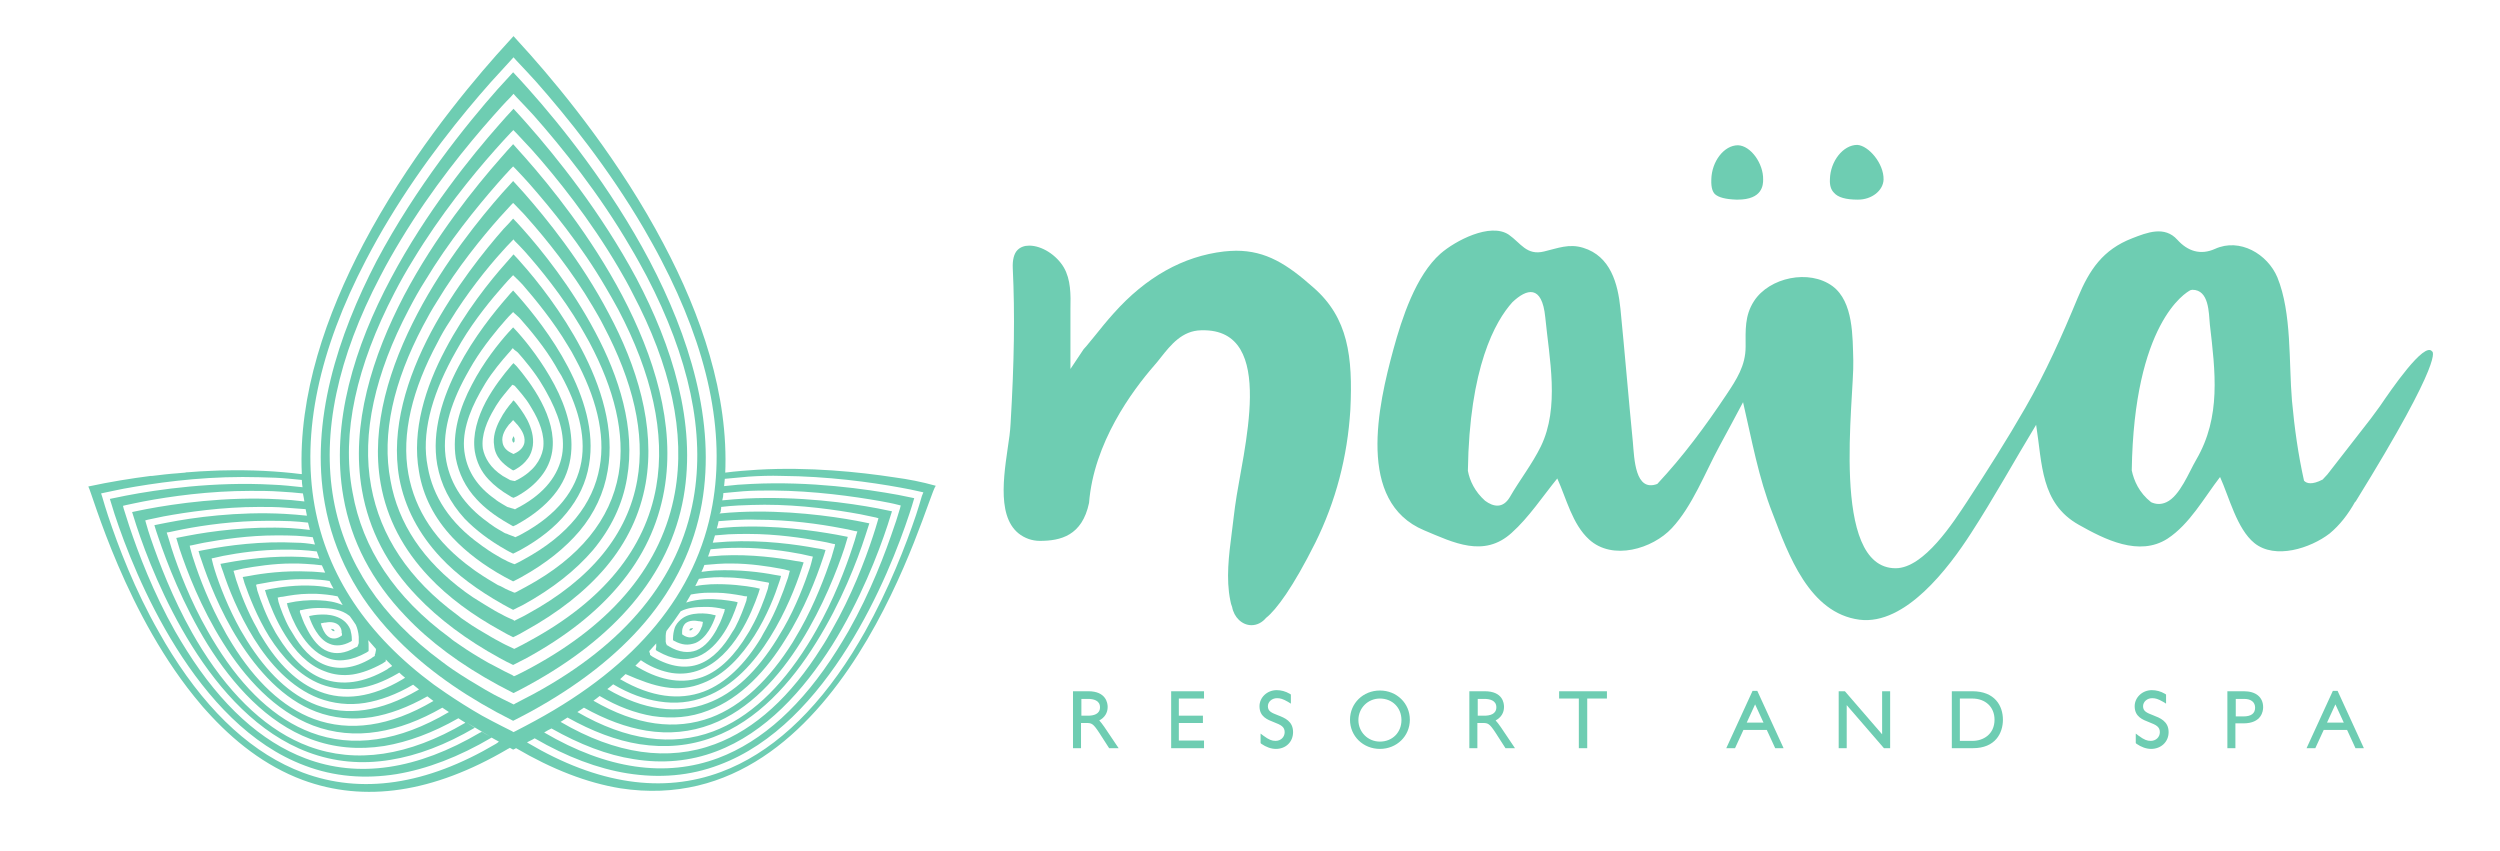 <?xml version="1.0" encoding="utf-8"?>
<!-- Generator: Adobe Illustrator 19.0.0, SVG Export Plug-In . SVG Version: 6.00 Build 0)  -->
<svg version="1.1" id="Layer_1" xmlns="http://www.w3.org/2000/svg" xmlns:xlink="http://www.w3.org/1999/xlink" x="0px" y="0px"
	 viewBox="0 0 685 233.2" style="enable-background:new 0 0 685 233.2;" xml:space="preserve">
<style type="text/css">
	.st0{fill:none;}
	.st1{fill:#6ECDB2;}
</style>
<g>
	<path class="st0" d="M166.4,189c10,5.8,19.2,7,27.4,3.9c7.4-2.8,13.7-9,19.1-17.6c0.6-1,1.2-2,1.8-3c3.3-5.9,5.8-12.3,7.2-16.5
		c0.3-0.9,0.5-1.8,0.7-2.6l0.1-0.4l0-0.1l-0.5-0.1c-0.9-0.2-1.8-0.4-2.7-0.6c-4.1-0.8-10.3-1.7-16.6-1.7c-1.5,0-3,0-4.6,0.1
		c-1.2,0.1-2.4,0.2-3.6,0.3c-0.2,0.7-0.5,1.3-0.7,2c1.3-0.2,2.6-0.3,3.8-0.3c8.1-0.4,15.8,0.7,20.2,1.5c0.7,0.1,1.5,0.3,2.2,0.4
		c0,0,0,0,0,0c-0.2,0.7-0.4,1.4-0.7,2.1c-1.4,4.3-4.2,11.5-8.5,18.4c-4.3,6.9-10.2,13.4-17.7,16.3c-4,1.5-8.3,2-12.7,1.3
		c-4-0.6-8.2-2.2-12.5-4.6C167.5,188.1,167,188.5,166.4,189z"/>
	<path class="st0" d="M162.4,192c11.7,6.7,22.5,8.2,32.2,4.6c8.6-3.2,16.1-10.4,22.4-20.6c0.7-1.2,1.5-2.4,2.1-3.6
		c4-7,6.9-14.6,8.5-19.6c0.4-1.1,0.6-2.1,0.9-3.1l0.1-0.5l0-0.1l-0.6-0.1c-1-0.2-2.2-0.5-3.3-0.7c-4.9-0.9-12.2-2-19.8-2
		c-1.8,0-3.6,0-5.5,0.1c-1.3,0.1-2.5,0.2-3.7,0.3c-0.2,0.7-0.4,1.3-0.6,2c1.4-0.1,2.7-0.3,4.1-0.3c9.7-0.5,18.9,0.8,24.2,1.8
		c0.9,0.2,1.8,0.3,2.6,0.5c0,0,0,0,0,0c-0.2,0.8-0.5,1.7-0.8,2.5c-1.7,5.1-5,13.8-10.2,22c-5.2,8.2-12.2,16.1-21.2,19.5
		c-4.8,1.8-9.9,2.3-15.2,1.5c-4.7-0.8-9.6-2.5-14.7-5.4C163.6,191.2,163,191.6,162.4,192z"/>
	<path class="st0" d="M175.3,181c-0.5,0.5-1,1-1.5,1.5c0.3,0.2,0.6,0.4,0.8,0.5c6.5,3.8,12.4,4.5,17.6,2.6c4.9-1.8,9-6.2,12.3-11.7
		c0.4-0.6,0.8-1.3,1.1-1.9c2-3.5,3.6-7.8,4.4-10.3c0.2-0.5,0.2-1.1,0.4-1.6l0-0.2l0-0.1l-0.3-0.1c-0.5-0.1-1.1-0.2-1.7-0.3
		c-2.4-0.5-6.5-1.1-10.3-1.1c-0.9,0-1.9,0-2.8,0c-1.4,0.1-2.8,0.2-4.1,0.4c-0.3,0.7-0.7,1.3-1,2c1.4-0.2,2.8-0.4,4.2-0.5
		c4.9-0.3,9.5,0.4,12.2,0.9c0.5,0.1,0.9,0.2,1.3,0.3c0,0,0,0,0,0c-0.1,0.4-0.2,0.8-0.4,1.3c-0.9,2.6-2.6,7-5.2,11.1
		c-2.6,4.2-6.2,8.1-10.7,9.8c-2.5,1-5.1,1.3-7.8,0.9c-2.5-0.4-5.3-1.4-8.1-3C175.8,181.3,175.5,181.1,175.3,181z"/>
	<path class="st0" d="M170.2,185.8c0.1,0,0.1,0.1,0.2,0.1c8.3,4.9,15.9,5.9,22.7,3.3c6.1-2.3,11.4-7.6,15.7-14.7
		c0.5-0.8,1-1.6,1.4-2.5c2.7-4.7,4.7-10,5.8-13.4c0.2-0.7,0.4-1.4,0.6-2.1l0.1-0.3l0-0.1l-0.4-0.1c-0.7-0.2-1.5-0.3-2.2-0.5
		c-3.3-0.6-8.4-1.4-13.4-1.4c-1.2,0-2.5,0-3.7,0.1c-1.3,0.1-2.5,0.2-3.7,0.3c-0.3,0.7-0.5,1.3-0.8,1.9c1.3-0.2,2.6-0.3,3.8-0.4
		c6.5-0.3,12.6,0.5,16.2,1.2c0.6,0.1,1.2,0.2,1.8,0.3c0,0,0,0,0,0c-0.2,0.5-0.3,1.1-0.5,1.7c-1.2,3.4-3.4,9.2-6.8,14.7
		c-3.5,5.5-8.2,10.7-14.2,13c-3.2,1.2-6.7,1.6-10.2,1.1c-3.3-0.5-6.9-1.8-10.6-3.9C171.3,184.8,170.8,185.3,170.2,185.8z"/>
	<path class="st0" d="M139.8,124c0.1,0,0.1,0.1,0.2,0.1l0.6,0.3l0.8-0.4c1.6-0.9,2.1-2,2.2-2.8c0.4-2-1-3.9-1.9-4.8
		c-0.1-0.1-0.1-0.2-0.2-0.2l-1-1.1l-1,1.1c-0.1,0.1-0.1,0.1-0.2,0.2c-0.8,0.9-2.2,2.8-1.8,4.8C137.7,122,138.3,123.2,139.8,124z
		 M140.4,120.2c0-0.2,0.1-0.4,0.3-0.7c0.1,0.2,0.2,0.5,0.3,0.7c0.1,0.2,0.1,0.4,0,0.6c0,0.1,0,0.3-0.3,0.5c-0.3-0.2-0.3-0.4-0.3-0.5
		C140.3,120.6,140.4,120.4,140.4,120.2z"/>
	<path class="st0" d="M135.6,136.7c0.3,0.2,0.5,0.4,0.8,0.6c0.6,0.4,1.8,1.1,2.5,1.5c0.2,0.1,0.5,0.1,0.7,0.2c0.3,0.1,0.7,0.2,1,0.3
		c0.1,0,0.2,0.1,0.3,0.1l0.1,0.1l0.1-0.1c0.4-0.2,1-0.5,1.3-0.7c6.8-3.7,10.5-8.6,11.5-14.1c1-5.6-1.1-11.6-4.3-17.3
		c-0.4-0.6-0.7-1.3-1.1-1.9c-1.9-3.3-5.1-7-6.7-8.9c-0.4-0.4-0.8-0.6-1.2-1l-0.1-0.1l-0.1-0.1l-0.2,0.2c-0.3,0.4-0.8,0.9-1.1,1.3
		c-1.6,1.8-4.3,5-6.2,8.1c-0.5,0.8-1,1.6-1.4,2.4c-3.2,5.7-5.3,11.7-4.3,17.3C128.1,129.1,130.7,133.3,135.6,136.7z M133.1,110.2
		c2.2-4.1,5-7.6,6.7-9.6c0.3-0.3,0.6-0.7,0.9-1c0,0,0,0,0,0c0.3,0.3,0.6,0.6,0.9,0.9c1.7,2,4.6,5.5,6.7,9.7c2.2,4.2,3.7,9,3,13.6
		c-0.4,2.5-1.4,4.9-3.1,6.9c-1.6,1.9-3.7,3.7-6.6,5.4c-0.3,0.1-0.6,0.3-0.9,0.4c0,0,0,0,0,0c-0.3-0.2-0.7-0.3-1-0.5
		c-2.4-1.4-4.3-2.9-5.8-4.5c-2.1-2.3-3.3-4.8-3.7-7.7C129.4,119.2,130.9,114.4,133.1,110.2z"/>
	<path class="st0" d="M133.5,143.1c0.4,0.3,0.7,0.5,1.1,0.8c0.9,0.6,2.4,1.5,3.4,2.1c0.3,0.2,0.7,0.2,1,0.4c0.5,0.3,1.1,0.4,1.6,0.6
		c0.1,0,0.1,0.1,0.2,0.1l0.2,0.1l0.2-0.1c0.5-0.3,1.3-0.7,1.8-0.9c9.5-5.2,14.7-11.9,16.1-19.7c1.3-7.4-1.1-15.5-5.5-23.6
		c-0.5-0.9-1-1.8-1.6-2.7c-2.9-5-7.1-10-9.6-12.8c-0.5-0.6-1.2-1.1-1.7-1.6l-0.2-0.2l-0.1-0.1l-0.3,0.3c-0.5,0.5-1.1,1.2-1.7,1.8
		c-2.4,2.7-6.1,7.2-8.9,11.8c-0.7,1.1-1.4,2.3-2,3.5c-4.4,8.1-6.8,16.2-5.5,23.6C123.3,132.7,127,138.4,133.5,143.1z M129.3,105.4
		c3.3-6.2,7.4-11.4,10-14.3c0.4-0.5,0.9-1,1.3-1.4c0,0,0,0,0,0c0.4,0.4,0.9,0.9,1.3,1.4c2.6,2.9,6.8,8.2,10,14.3
		c3.3,6.2,5.5,13.3,4.4,20.2c-0.6,3.7-2.1,7.1-4.6,10.1c-2.3,2.8-5.5,5.4-9.7,7.8c-0.5,0.2-0.9,0.5-1.4,0.7c0,0,0,0,0,0
		c-0.5-0.3-1-0.5-1.4-0.8c-3.6-2-6.4-4.2-8.6-6.6c-3.1-3.3-4.9-7.1-5.6-11.2C123.8,118.7,126.1,111.5,129.3,105.4z"/>
	<path class="st0" d="M137.7,130.4c0.2,0.1,0.3,0.2,0.5,0.3c0.3,0.2,1.2,0.7,1.6,0.9c0.1,0.1,0.3,0,0.4,0.1c0.1,0.1,0.3,0.1,0.4,0.1
		c0.2,0,0.3,0,0.4,0.1l0.1,0l0.1,0c0.2-0.1,0.7-0.3,0.8-0.4c4.2-2.3,6.3-5.3,6.9-8.4c0.7-3.8-1.1-7.7-3.1-11.1
		c-0.2-0.4-0.4-0.7-0.6-1c-1-1.7-3-4.1-3.9-5c-0.2-0.2-0.4-0.2-0.6-0.4c0,0,0,0-0.1,0l-0.1-0.1l-0.1,0.1c-0.2,0.2-0.5,0.5-0.6,0.7
		c-0.8,0.9-2.5,2.9-3.4,4.4c-0.3,0.4-0.5,0.9-0.8,1.3c-2,3.3-3.7,7.3-3.1,11.1C132.9,125.6,134.5,128.2,137.7,130.4z M136.8,115
		c1.1-2.1,2.5-3.9,3.4-5c0.1-0.2,0.3-0.3,0.4-0.5c0,0,0,0,0,0c0.1,0.1,0.3,0.3,0.4,0.4c0.9,1.1,2.3,2.9,3.4,5c1.1,2.1,1.9,4.6,1.5,7
		c-0.2,1.4-0.7,2.6-1.5,3.7c-0.8,1-1.9,2-3.4,2.9c-0.1,0.1-0.3,0.1-0.5,0.2c0,0,0,0,0,0c-0.2-0.1-0.3-0.2-0.5-0.3
		c-1.3-0.8-2.3-1.6-3-2.5c-1-1.2-1.6-2.6-1.8-4.1C134.9,119.6,135.7,117.2,136.8,115z"/>
	<path class="st0" d="M234.9,142.8c1.2,0.2,2.4,0.5,3.5,0.7c0,0,0,0,0,0c-0.3,1.1-0.7,2.2-1.1,3.4c-2.3,6.8-6.7,18.3-13.5,29.3
		c-6.9,11-16.2,21.4-28.2,25.9c-6.4,2.4-13.1,3-20.2,1.9c-6.3-1-12.9-3.5-19.7-7.3c-0.6,0.4-1.2,0.8-1.9,1.2
		c15.3,8.9,29.5,10.9,42.3,6.1c11-4.1,20.8-13.2,29.2-26.5c1-1.6,1.9-3.1,2.8-4.7c5.3-9.4,9-19.1,11.3-25.8c0.5-1.4,0.9-2.8,1.3-4.2
		l0.2-0.7l0,0l-0.7-0.2c-1.4-0.3-2.8-0.6-4.3-0.9c-6.5-1.2-16.1-2.6-26.2-2.6c-2.4,0-4.8,0-7.2,0.2c-1.6,0.1-3.1,0.2-4.7,0.4
		c0,0.3-0.1,0.6-0.1,0.9c-0.1,0.4-0.1,0.7-0.2,1.1c1.8-0.2,3.6-0.3,5.4-0.4C215.6,139.8,227.8,141.5,234.9,142.8z"/>
	<path class="st0" d="M198.5,166.9l-0.1,0c-0.2,0-0.5-0.1-0.6-0.1c-0.8-0.2-2.6-0.5-3.9-0.5c-0.3,0-0.7,0-1.1,0
		c-2.2,0-4.5,0.2-6.4,1.2c-1.2,1.8-2.5,3.7-3.9,5.4c-0.1,0.4-0.1,0.8-0.2,1.3c0,0.1,0,0.3,0,0.4c0,0.3,0,1,0,1.3
		c0,0.1,0.1,0.2,0.1,0.3c0,0.1,0.1,0.2,0.1,0.3c0,0.1,0.1,0.2,0.1,0.3l0,0l0,0c0.1,0.1,0.4,0.3,0.6,0.3c2.9,1.7,5.4,1.9,7.5,1.1
		c2.5-0.9,4.3-3.4,5.6-5.8c0.1-0.3,0.3-0.5,0.4-0.8c0.7-1.2,1.4-3.3,1.7-4.1c0.1-0.2,0-0.3,0-0.5C198.5,167,198.5,167,198.5,166.9
		L198.5,166.9z M196,168.5c0,0.1-0.1,0.3-0.1,0.4c-0.3,0.9-0.9,2.4-1.8,3.8c-0.9,1.4-2.1,2.8-3.7,3.4c-0.9,0.4-1.8,0.5-2.8,0.4
		c-0.9-0.1-1.9-0.4-3-1c-0.1-0.1-0.2-0.1-0.3-0.2c0,0,0,0,0,0c0-0.1,0-0.3,0-0.4c0-1.1,0.2-1.9,0.4-2.7c0.4-1.1,1-1.9,1.8-2.6
		c1.3-1,3.1-1.5,4.7-1.6c1.7-0.1,3.3,0.1,4.2,0.3C195.7,168.4,195.9,168.4,196,168.5C196,168.5,196,168.5,196,168.5z"/>
	<path class="st0" d="M240.5,139.2c1.3,0.3,2.7,0.5,3.9,0.8c0,0,0,0,0,0c-0.4,1.2-0.8,2.5-1.2,3.8c-2.5,7.6-7.5,20.6-15.2,32.9
		c-7.7,12.3-18.2,24-31.8,29.1c-7.2,2.7-14.7,3.4-22.6,2.1c-7.2-1.2-14.7-4-22.5-8.4c-0.6,0.4-1.3,0.8-2,1.1
		c17.2,10.1,33.2,12.4,47.7,7c12.2-4.6,23.1-14.6,32.5-29.5c1.1-1.8,2.2-3.5,3.2-5.3c6-10.6,10.1-21.4,12.6-28.9
		c0.5-1.6,1-3.2,1.5-4.7l0.2-0.8l0,0l-0.8-0.2c-1.5-0.3-3.2-0.7-4.8-1c-7.4-1.4-18-2.9-29.4-2.9c-2.7,0-5.4,0-8.1,0.2
		c-1.9,0.1-3.7,0.3-5.5,0.5c-0.1,0.7-0.2,1.3-0.3,2c2.1-0.2,4.2-0.4,6.4-0.5C218.8,135.8,232.6,137.7,240.5,139.2z"/>
	<path class="st0" d="M229.2,146.5c1,0.2,2.1,0.4,3.1,0.6c0,0,0,0,0,0c-0.3,1-0.6,2-0.9,3c-2,6-5.8,16-11.9,25.7
		c-6,9.6-14.2,18.7-24.7,22.7c-5.6,2.1-11.5,2.7-17.7,1.7c-5.5-0.9-11.2-3-17.1-6.3c-0.6,0.4-1.2,0.8-1.8,1.2
		c13.4,7.8,25.9,9.5,37.2,5.3c9.8-3.7,18.4-11.8,25.8-23.6c0.9-1.4,1.7-2.8,2.5-4.2c4.7-8.2,8-16.8,9.9-22.7
		c0.4-1.2,0.7-2.5,1.1-3.6l0.2-0.6l0-0.1l-0.7-0.1c-1.2-0.3-2.5-0.5-3.8-0.8c-5.7-1.1-14.1-2.3-23-2.3c-2.1,0-4.2,0-6.4,0.1
		c-1.4,0.1-2.7,0.2-4.1,0.3c-0.1,0.7-0.3,1.3-0.5,2c1.5-0.2,3.1-0.3,4.6-0.4C212.4,143.8,223.1,145.3,229.2,146.5z"/>
	<path class="st0" d="M131.5,149.4c0.5,0.3,0.9,0.7,1.4,1c1.2,0.9,3,1.9,4.3,2.7c0.4,0.2,0.8,0.4,1.2,0.6c0.7,0.4,1.5,0.6,2.2,1
		c0,0,0.1,0,0.1,0l0.2,0.1l0.2-0.1c0.7-0.4,1.6-0.8,2.3-1.2c12.1-6.6,19-15.2,20.8-25.3c1.6-9.2-1.1-19.4-6.7-29.8
		c-0.7-1.2-1.3-2.4-2-3.5c-3.9-6.6-9.1-13-12.4-16.7c-0.7-0.8-1.5-1.5-2.2-2.2l-0.3-0.3l-0.1-0.1l-0.4,0.4c-0.7,0.7-1.5,1.6-2.2,2.4
		c-3.2,3.6-7.9,9.3-11.6,15.5c-0.9,1.5-1.8,3-2.6,4.6c-5.6,10.4-8.4,20.6-6.7,29.8C118.5,136.2,123.2,143.5,131.5,149.4z
		 M125.6,100.5c4.3-8.2,9.9-15.1,13.3-19c0.6-0.7,1.2-1.3,1.7-1.9c0,0,0,0,0,0c0.6,0.6,1.1,1.2,1.7,1.9c3.4,3.9,9,10.8,13.3,19
		c4.3,8.2,7.4,17.7,5.8,26.8c-0.8,4.9-2.9,9.3-6.2,13.3c-3.1,3.8-7.4,7.2-12.8,10.2c-0.6,0.3-1.2,0.6-1.8,0.9c0,0,0,0,0,0
		c-0.6-0.3-1.3-0.7-1.9-1c-4.7-2.6-8.5-5.5-11.4-8.6c-4.1-4.4-6.6-9.3-7.5-14.8C118.3,118.2,121.3,108.7,125.6,100.5z"/>
	<path class="st0" d="M191.4,170.2c-0.9-0.2-2.5-0.3-3.6,0.6c-0.4,0.4-1,1.1-0.9,2.3c0,0.1,0,0.1,0,0.2l0,0.5l0.6,0.4
		c1.1,0.6,1.9,0.5,2.5,0.3c1.3-0.5,2-2,2.3-2.8c0-0.1,0-0.1,0.1-0.2l0.3-1l-1-0.2C191.6,170.2,191.5,170.2,191.4,170.2z
		 M189.7,172.4c-0.1,0.1-0.2,0.2-0.3,0.2c-0.1,0-0.2,0.1-0.4,0c0.1-0.2,0.2-0.3,0.2-0.4c0.1-0.1,0.2-0.1,0.3-0.2
		c0.1,0,0.3-0.1,0.5-0.1C189.9,172.2,189.8,172.3,189.7,172.4z"/>
	<path class="st0" d="M177.8,178.4c0,0.2,0.1,0.5,0.2,0.7c0,0.1,0,0.1,0,0.2l0,0.1l0.1,0.1c0.2,0.2,0.6,0.4,0.9,0.6
		c4.7,2.8,8.9,3.2,12.6,1.8c3.7-1.4,6.7-4.8,9-8.8c0.3-0.4,0.5-0.9,0.8-1.3c1.3-2.3,2.5-5.5,3-7.2c0.1-0.4,0.1-0.7,0.2-1.1l0,0
		l0-0.1l-0.2,0c-0.3-0.1-0.8-0.2-1.2-0.2c-1.6-0.3-4.6-0.8-7.1-0.8c-0.6,0-1.3,0-2,0c-1.7,0-3.3,0.2-4.9,0.5
		c-0.4,0.7-0.9,1.5-1.3,2.2c1.6-0.5,3.3-0.8,5-0.9c3.3-0.2,6.4,0.2,8.2,0.6c0.3,0.1,0.6,0.1,0.9,0.2c0,0,0,0,0,0
		c-0.1,0.3-0.2,0.6-0.2,0.8c-0.6,1.8-1.7,4.7-3.5,7.5c-1.8,2.8-4.1,5.4-7.2,6.6c-1.7,0.7-3.4,0.9-5.3,0.6c-1.7-0.2-3.6-0.9-5.6-2
		c-0.2-0.1-0.4-0.3-0.6-0.4c0,0,0,0,0,0c0-0.3,0-0.5,0-0.8c0-0.3,0-0.7,0-1C179.1,177,178.4,177.7,177.8,178.4z"/>
	<path class="st0" d="M87.9,166.5c-0.4,0-0.7,0-1.1,0c-1.3,0-3.1,0.3-3.9,0.5c-0.2,0-0.5,0.1-0.6,0.1l-0.1,0l0,0.1c0,0,0,0,0,0
		c0,0.2,0,0.3,0,0.5c0.3,0.8,1,2.9,1.7,4.1c0.1,0.2,0.3,0.5,0.4,0.8c1.3,2.4,3.1,4.8,5.6,5.8c2.1,0.8,4.7,0.6,7.5-1.1
		c0.1-0.1,0.4-0.3,0.6-0.3l0,0l0,0c0-0.1,0-0.2,0.1-0.3c0.1-0.1,0.1-0.2,0.1-0.3c0-0.1,0.1-0.2,0.1-0.3c0-0.3,0-1,0-1.3
		c0-0.1,0-0.3,0-0.4c-0.1-1.3-0.4-2.4-0.8-3.3c-0.6-0.8-1.1-1.5-1.7-2.3c-0.1-0.1-0.1-0.1-0.2-0.2C93.6,166.9,90.6,166.5,87.9,166.5
		z M96.4,175.2c0,0.1,0,0.3,0,0.4c0,0,0,0,0,0c-0.1,0.1-0.2,0.1-0.3,0.2c-1.1,0.6-2.1,0.9-3,1c-1,0.1-1.9-0.1-2.8-0.4
		c-1.5-0.6-2.8-2-3.7-3.4c-0.9-1.4-1.5-2.9-1.8-3.8c0-0.1-0.1-0.3-0.1-0.4c0,0,0,0,0,0c0.1,0,0.3-0.1,0.5-0.1c1-0.2,2.5-0.4,4.2-0.3
		c1.7,0.1,3.4,0.5,4.7,1.6c0.9,0.7,1.5,1.5,1.8,2.6C96.2,173.3,96.3,174.2,96.4,175.2z"/>
	<path class="st0" d="M91.3,136.8c3.1,17.2,13,32.1,29.7,44.4c1,0.7,1.9,1.4,2.9,2.1c2.8,1.9,5.8,3.8,9,5.6c0.8,0.5,1.7,0.9,2.5,1.4
		c1.5,0.8,3.2,1.6,4.8,2.4l0.4,0.2l0.1,0l0.5-0.3c1.6-0.8,3.3-1.7,4.8-2.5c25.3-13.8,40.1-31.8,43.9-53.4
		c3.3-18.2-1.2-38.8-12.8-61.1c-1.4-2.6-2.8-5.2-4.3-7.7c-8.7-14.9-19.1-27.8-26.6-36.3c-1.6-1.8-3.2-3.5-4.8-5.1l-0.8-0.9l0,0
		l-0.8,0.9c-1.5,1.6-3.2,3.4-4.8,5.2c-7.1,8-16.8,19.9-25.2,33.8c-2,3.3-3.9,6.6-5.7,10.1C92.5,98,88.1,118.6,91.3,136.8z M107,76.4
		c9.7-18.3,22.2-33.7,29.8-42.3c1.3-1.5,2.6-2.9,3.8-4.2c0,0,0,0,0,0c1.3,1.4,2.6,2.8,3.8,4.2c7.6,8.6,20.1,24,29.8,42.4
		c9.7,18.3,16.5,39.6,12.9,59.9c-1.9,10.7-6.6,20.5-14,29.2c-7,8.3-16.5,15.8-28.4,22.3c-1.4,0.7-2.8,1.5-4.2,2.2c0,0,0,0,0,0
		c-1.4-0.7-2.8-1.4-4.2-2.2c-10.3-5.6-18.8-12-25.4-18.9c-9.1-9.6-14.8-20.5-17-32.6C90.5,115.9,97.3,94.7,107,76.4z"/>
	<path class="st0" d="M81.1,146.8c-1.9-0.1-3.7-0.1-5.5-0.1c-7.6,0-14.9,1.1-19.8,2c-1.1,0.2-2.2,0.4-3.3,0.7l-0.6,0.1l0,0.1
		l0.1,0.5c0.3,1,0.6,2.1,0.9,3.1c1.7,5,4.5,12.5,8.5,19.6c0.7,1.2,1.4,2.4,2.1,3.6c6.4,10.2,13.9,17.4,22.4,20.6
		c9.8,3.7,20.9,2.1,32.7-4.9c0,0,0,0,0.1,0c-0.6-0.4-1.2-0.9-1.7-1.3c-5.3,3.1-10.5,5-15.3,5.7c-5.3,0.8-10.4,0.4-15.2-1.5
		c-9.1-3.4-16.1-11.2-21.2-19.5c-5.2-8.2-8.5-16.9-10.2-22c-0.3-0.9-0.5-1.7-0.8-2.5c0,0,0,0,0,0c0.8-0.2,1.7-0.4,2.6-0.5
		c5.3-1,14.5-2.3,24.2-1.8c1.6,0.1,3.3,0.2,4.9,0.4c-0.2-0.7-0.4-1.3-0.6-2C84.1,147,82.6,146.8,81.1,146.8z"/>
	<path class="st0" d="M96.5,135.1c2.7,15.4,11.6,28.8,26.6,39.8c0.9,0.6,1.7,1.3,2.6,1.9c2.5,1.7,5.3,3.4,8,5
		c0.7,0.4,1.5,0.8,2.3,1.2c1.4,0.7,2.9,1.4,4.3,2.2l0.3,0.2l0.1,0.1l0.5-0.2c1.4-0.7,2.9-1.5,4.3-2.2c22.7-12.3,35.8-28.5,39.3-47.8
		c2.9-16.4-1.2-34.9-11.6-54.8c-1.2-2.3-2.5-4.6-3.8-6.9c-7.8-13.3-17.1-24.8-23.8-32.4c-1.4-1.6-2.9-3.1-4.3-4.6l-0.7-0.7l0-0.1
		l-0.8,0.8c-1.4,1.5-2.8,3-4.2,4.6c-6.3,7.1-15,17.8-22.5,30.2c-1.8,2.9-3.5,5.9-5.1,9C97.7,100.2,93.5,118.7,96.5,135.1z
		 M110.7,81.2c8.6-16.3,19.7-30,26.5-37.7c1.1-1.3,2.3-2.6,3.4-3.8c0,0,0,0,0,0c1.1,1.2,2.3,2.5,3.4,3.8
		c6.8,7.7,17.9,21.4,26.5,37.7c8.6,16.3,14.7,35.2,11.5,53.3c-1.7,9.5-5.8,18.2-12.4,26.1c-6.3,7.4-14.7,14.1-25.3,19.9
		c-1.2,0.6-2.4,1.3-3.7,1.9c0,0,0,0,0,0c-1.3-0.6-2.5-1.3-3.7-1.9c-9.2-5-16.7-10.7-22.6-16.9c-8.1-8.6-13.2-18.3-15.1-29
		C96,116.4,102.1,97.5,110.7,81.2z"/>
	<path class="st0" d="M86.2,138.5c3.4,19,14.4,35.5,32.7,49c1.1,0.8,2.1,1.6,3.3,2.3c3.1,2.1,6.4,4.2,9.9,6.2c0.9,0.5,1.9,1,2.8,1.5
		c1.7,0.9,3.5,1.8,5.3,2.7l0.5,0.3l0,0l0.6-0.3c1.8-0.9,3.6-1.8,5.3-2.8c28-15.2,44.3-35.1,48.6-59.1c3.6-20-1.2-42.7-14.1-67.3
		c-1.5-2.9-3.1-5.8-4.7-8.5c-9.7-16.6-21.1-30.8-29.5-40.2c-1.8-2-3.6-3.9-5.3-5.7l-0.9-1l0,0l-0.9,1c-1.7,1.8-3.5,3.8-5.3,5.8
		c-7.9,8.9-18.5,22.1-27.9,37.5c-2.2,3.6-4.3,7.3-6.3,11.2C87.4,95.9,82.6,118.5,86.2,138.5z M103.3,71.5
		c10.8-20.3,24.6-37.5,33.1-47c1.4-1.6,2.9-3.2,4.3-4.7h0c1.4,1.5,2.8,3.1,4.3,4.7c8.5,9.6,22.3,26.7,33.1,47
		c10.7,20.4,18.4,43.9,14.3,66.5c-2.1,11.9-7.3,22.7-15.5,32.4c-7.8,9.2-18.3,17.5-31.6,24.7c-1.5,0.8-3.1,1.6-4.6,2.4c0,0,0,0,0,0
		c-1.6-0.8-3.1-1.6-4.6-2.4c-11.4-6.2-20.9-13.2-28.2-21C97.7,163.5,91.3,151.4,89,138C84.9,115.5,92.6,91.9,103.3,71.5z"/>
	<path class="st0" d="M68.8,134.7c-11.4,0.1-22,1.6-29.4,2.9c-1.6,0.3-3.3,0.6-4.8,1l-0.8,0.2l0,0l0.2,0.8c0.4,1.5,0.9,3.1,1.5,4.7
		c2.5,7.5,6.6,18.3,12.6,28.9c1,1.8,2.1,3.5,3.2,5.3c9.4,14.9,20.3,24.9,32.5,29.5c14.5,5.4,30.6,3.1,47.9-7.1
		c0.1-0.1,0.3-0.2,0.4-0.2c0.8,0.5,1.6,0.9,2.3,1.3c-2.2-1.2-4.4-2.5-6.4-3.8c0.8,0.5,1.5,0.9,2.2,1.4c-8,4.6-15.7,7.6-23.1,8.8
		c-7.9,1.3-15.5,0.6-22.6-2.1c-13.6-5.1-24-16.8-31.8-29.1C45,164.7,40,151.7,37.5,144.1c-0.4-1.3-0.8-2.6-1.2-3.8c0,0,0,0,0,0
		c1.3-0.3,2.6-0.5,3.9-0.8c7.9-1.5,21.6-3.4,36.2-2.7c2.3,0.1,4.7,0.3,7.1,0.6c-0.1-0.7-0.2-1.3-0.3-2c-2-0.2-4.1-0.4-6.2-0.5
		C74.2,134.7,71.5,134.7,68.8,134.7z"/>
	<path class="st0" d="M82.4,150.7c-1.6-0.1-3.1-0.1-4.6-0.1c-6.3,0-12.5,0.9-16.6,1.7c-0.9,0.2-1.9,0.4-2.7,0.6L58,153l0,0.1
		l0.1,0.4c0.3,0.8,0.4,1.7,0.7,2.6c1.4,4.2,3.8,10.6,7.1,16.5c0.6,1,1.2,2,1.8,3c5.4,8.7,11.7,14.9,19.1,17.6
		c8.3,3.1,17.6,1.8,27.7-4.1c0.1-0.1,0.2-0.1,0.3-0.2c-0.5-0.4-1.1-0.9-1.6-1.3c-4.6,2.7-9,4.3-13.2,5c-4.4,0.7-8.7,0.3-12.7-1.3
		c-7.6-2.9-13.4-9.4-17.7-16.3c-4.3-6.9-7.1-14.1-8.5-18.4c-0.2-0.7-0.5-1.4-0.7-2.1c0,0,0,0,0,0c0.7-0.2,1.4-0.3,2.2-0.4
		c4.4-0.8,12.1-1.9,20.2-1.5c1.5,0.1,3.1,0.2,4.7,0.4c-0.2-0.7-0.5-1.3-0.7-2C85.4,150.9,83.9,150.8,82.4,150.7z"/>
	<path class="st0" d="M86.5,162.6c-0.7,0-1.3,0-2,0c-2.5,0-5.4,0.5-7.1,0.8c-0.4,0.1-0.8,0.2-1.2,0.2l-0.2,0l0,0.1l0,0
		c0.1,0.3,0.1,0.7,0.2,1.1c0.6,1.7,1.7,4.8,3,7.2c0.2,0.4,0.5,0.9,0.8,1.3c2.3,4,5.3,7.4,9,8.8c3.6,1.4,7.9,0.9,12.6-1.8
		c0.2-0.1,0.6-0.4,0.9-0.6l0.1-0.1l0-0.1c0-0.1,0-0.1,0-0.2c0.1-0.2,0.2-0.5,0.2-0.7c0-0.2,0.1-0.4,0.1-0.5c0-0.1,0-0.3,0-0.4
		c-0.7-0.8-1.4-1.6-2.1-2.4c0.1,0.7,0.1,1.4,0.1,2.2c0,0.2,0,0.5,0,0.8c0,0,0,0,0,0c-0.2,0.1-0.4,0.3-0.6,0.4c-2,1.1-3.8,1.8-5.6,2
		c-1.8,0.3-3.6,0-5.3-0.6c-3.1-1.2-5.4-3.8-7.2-6.6c-1.7-2.8-2.9-5.7-3.5-7.5c-0.1-0.3-0.2-0.6-0.2-0.8c0,0,0,0,0,0
		c0.3-0.1,0.6-0.1,0.9-0.2c1.8-0.3,4.9-0.8,8.2-0.6c2.1,0.1,4.2,0.5,6.1,1.2c-0.5-0.8-1-1.6-1.4-2.4
		C90.5,162.9,88.5,162.6,86.5,162.6z"/>
	<path class="st0" d="M85.1,158.6c-1,0-1.9-0.1-2.8,0c-3.8,0-7.8,0.6-10.3,1.1c-0.6,0.1-1.2,0.2-1.7,0.3l-0.3,0.1l0,0.1l0,0.2
		c0.2,0.5,0.2,1.1,0.4,1.6c0.8,2.5,2.4,6.8,4.4,10.3c0.3,0.6,0.7,1.3,1.1,1.9c3.3,5.5,7.4,9.9,12.4,11.7c5.2,1.9,11.1,1.2,17.6-2.6
		c0.4-0.2,0.9-0.5,1.2-0.8l0.1-0.1l0-0.1c-0.6-0.6-1.1-1.1-1.7-1.7c0,0.2,0,0.3,0,0.5c0,0,0,0,0,0c-0.3,0.2-0.6,0.4-0.9,0.6
		c-2.9,1.6-5.6,2.6-8.1,3c-2.7,0.4-5.3,0.1-7.8-0.9c-4.6-1.8-8.1-5.7-10.7-9.8c-2.6-4.1-4.3-8.5-5.2-11.1c-0.1-0.4-0.3-0.9-0.4-1.3
		c0,0,0,0,0,0c0.4-0.1,0.9-0.2,1.3-0.3c2.7-0.5,7.3-1.1,12.2-0.9c1.7,0.1,3.4,0.3,5.1,0.7c-0.4-0.7-0.7-1.4-1.1-2.1
		C88.5,158.9,86.9,158.7,85.1,158.6z"/>
	<path class="st0" d="M71.1,138.7c-10.1,0-19.6,1.4-26.2,2.6c-1.5,0.3-2.9,0.6-4.3,0.9l-0.7,0.2l0,0l0.2,0.7
		c0.4,1.3,0.8,2.8,1.3,4.2c2.2,6.7,5.9,16.4,11.3,25.8c0.9,1.6,1.8,3.2,2.8,4.7c8.4,13.4,18.2,22.4,29.2,26.5
		c12.9,4.8,27.4,2.8,42.8-6.4c0,0,0.1,0,0.1-0.1c-0.6-0.4-1.2-0.8-1.9-1.2c-7,4-13.8,6.6-20.3,7.6c-7.1,1.1-13.8,0.5-20.2-1.9
		c-12.1-4.5-21.4-14.9-28.2-25.9c-6.9-11-11.3-22.5-13.5-29.3c-0.4-1.1-0.7-2.3-1.1-3.4c0,0,0,0,0,0c1.1-0.2,2.3-0.5,3.5-0.7
		c7-1.3,19.3-3,32.2-2.4c2,0.1,4.1,0.3,6.1,0.5c-0.1-0.5-0.2-1-0.3-1.5c0-0.2-0.1-0.3-0.1-0.5c-1.8-0.2-3.6-0.3-5.4-0.4
		C75.9,138.7,73.5,138.7,71.1,138.7z"/>
	<path class="st0" d="M89.2,170.5c-0.1,0-0.1,0-0.2,0l-1,0.2l0.3,1c0,0.1,0,0.1,0.1,0.2c0.3,0.8,0.9,2.3,2.3,2.8
		c0.5,0.2,1.4,0.3,2.5-0.3l0.6-0.4l0-0.5c0-0.1,0-0.1,0-0.2c0-1.2-0.5-1.9-0.9-2.3C91.7,170.2,90.1,170.3,89.2,170.5z M91.3,172.9
		c-0.1,0-0.2-0.1-0.3-0.2c-0.1-0.1-0.2-0.2-0.3-0.4c0.2,0,0.4,0,0.5,0.1c0.1,0,0.3,0.1,0.4,0.2c0,0,0.1,0.1,0.2,0.4
		C91.5,173,91.4,173,91.3,172.9z"/>
	<path class="st0" d="M83.8,154.7c-1.3-0.1-2.5-0.1-3.7-0.1c-5.1,0-10.2,0.8-13.4,1.4c-0.7,0.1-1.5,0.3-2.2,0.5l-0.4,0.1l0,0.1
		l0.1,0.3c0.2,0.7,0.3,1.4,0.6,2.1c1.1,3.3,3.1,8.7,5.8,13.4c0.5,0.8,0.9,1.6,1.4,2.5c4.3,7.1,9.6,12.4,15.7,14.7
		c6.7,2.5,14.4,1.5,22.6-3.3c0.2-0.1,0.5-0.3,0.8-0.5c-0.5-0.5-1-0.9-1.6-1.4c-0.2,0.1-0.3,0.2-0.5,0.3c-3.8,2.2-7.3,3.5-10.7,4
		c-3.6,0.6-7,0.2-10.2-1.1c-6.1-2.3-10.8-7.5-14.2-13c-3.5-5.5-5.7-11.3-6.8-14.7c-0.2-0.6-0.4-1.1-0.5-1.7c0,0,0,0,0,0
		c0.6-0.1,1.2-0.2,1.8-0.3c3.6-0.7,9.7-1.5,16.2-1.2c1.6,0.1,3.1,0.2,4.7,0.5c-0.3-0.7-0.6-1.3-0.9-2
		C86.8,154.9,85.3,154.7,83.8,154.7z"/>
	<path class="st0" d="M134.9,202.1c-9,5.3-17.7,8.6-26,10c-8.8,1.4-17.2,0.7-25.1-2.3c-15.1-5.6-26.7-18.6-35.3-32.3
		c-8.6-13.7-14.1-28.1-16.9-36.6c-0.5-1.4-0.9-2.9-1.3-4.2v0c1.4-0.3,2.9-0.6,4.4-0.9c8.8-1.6,24-3.8,40.2-3
		c2.7,0.1,5.5,0.4,8.2,0.7c-0.1-0.7-0.1-1.3-0.2-2c-2.3-0.3-4.7-0.5-7.2-0.6c-3-0.2-6.1-0.3-9-0.2c-12.6,0.1-24.4,1.7-32.6,3.2
		c-1.8,0.3-3.6,0.7-5.3,1.1l-0.9,0.2l0,0l0.3,0.9c0.5,1.7,1,3.4,1.6,5.2c2.8,8.3,7.4,20.2,14,32c1.1,2,2.3,3.9,3.5,5.9
		c10.4,16.5,22.5,27.5,35.9,32.5c16,6,33.8,3.4,52.9-7.9c0.3-0.2,0.6-0.4,0.9-0.5c-0.4-0.2-0.8-0.4-1.3-0.7
		C135.3,202.4,135.1,202.3,134.9,202.1z"/>
	<path class="st0" d="M125.2,168.5c0.8,0.6,1.5,1.1,2.3,1.7c2.2,1.5,4.7,3,7.1,4.4c0.6,0.4,1.4,0.7,2,1.1c1.2,0.7,2.6,1.2,3.8,1.9
		l0.2,0.1l0.2,0.1l0.4-0.2c1.2-0.6,2.6-1.3,3.8-2c20-10.9,31.6-25.2,34.7-42.2c2.6-14.6-1.2-31-10.4-48.6c-1.1-2.1-2.2-4.1-3.4-6
		c-6.8-11.6-15.1-21.9-21-28.5c-1.2-1.4-2.5-2.7-3.7-4l-0.6-0.6l-0.1-0.1l-0.7,0.7c-1.2,1.3-2.5,2.7-3.7,4.1
		c-5.5,6.2-13.2,15.7-19.7,26.5c-1.5,2.5-3.1,5.2-4.5,7.9c-9.2,17.5-13,34-10.4,48.6C104,146.9,111.9,158.8,125.2,168.5z M114.5,86
		c7.5-14.3,17.3-26.3,23.2-33c1-1.1,2-2.2,3-3.3c0,0,0,0,0,0c1,1.1,2,2.2,3,3.3c5.9,6.7,15.7,18.7,23.2,33
		c7.5,14.3,12.9,30.8,10.1,46.6c-1.5,8.4-5.1,16-10.9,22.9c-5.5,6.5-12.9,12.3-22.2,17.5c-1.1,0.6-2.1,1.1-3.2,1.7c0,0,0,0,0,0
		c-1.1-0.6-2.2-1.1-3.2-1.7c-8.1-4.4-14.7-9.4-19.8-14.8c-7.1-7.5-11.5-16-13.2-25.5C101.6,116.9,106.9,100.3,114.5,86z"/>
	<path class="st0" d="M129.4,155.8c0.6,0.4,1.1,0.8,1.7,1.2c1.5,1.1,3.5,2.3,5.3,3.3c0.5,0.3,1,0.5,1.5,0.7c0.9,0.5,1.9,0.8,2.8,1.3
		l0,0l0.3,0.1l0.3-0.1c0.9-0.4,2-1,2.8-1.5c14.8-8,23.2-18.5,25.4-30.9c2-11-1.1-23.3-8-36.1c-0.8-1.5-1.6-3-2.5-4.4
		c-4.9-8.3-11.1-15.9-15.3-20.6c-0.9-1-1.9-1.9-2.7-2.8l-0.4-0.4l-0.1-0.1l-0.5,0.5c-0.9,0.9-1.8,1.9-2.7,2.9
		c-4,4.5-9.6,11.4-14.3,19.1c-1.1,1.8-2.2,3.7-3.3,5.7c-6.8,12.8-9.9,25.1-8,36.1C113.7,139.8,119.4,148.6,129.4,155.8z M121.9,95.7
		c5.4-10.2,12.4-18.8,16.6-23.7c0.7-0.8,1.4-1.6,2.1-2.4c0,0,0,0,0,0c0.7,0.7,1.4,1.5,2.1,2.3c4.3,4.8,11.2,13.4,16.6,23.7
		c5.4,10.2,9.2,22.1,7.2,33.4c-1,6-3.6,11.6-7.7,16.5c-3.9,4.7-9.2,8.9-15.9,12.6c-0.8,0.4-1.5,0.8-2.3,1.2c0,0,0,0,0,0
		c-0.8-0.4-1.6-0.8-2.3-1.2c-5.8-3.2-10.5-6.8-14.2-10.7c-5.1-5.4-8.2-11.5-9.4-18.3C112.7,117.8,116.5,105.9,121.9,95.7z"/>
	<path class="st0" d="M79.7,142.8c-2.1-0.1-4.3-0.2-6.4-0.1c-8.9,0-17.3,1.2-23,2.3c-1.3,0.2-2.6,0.5-3.8,0.8l-0.7,0.1l0,0.1
		l0.2,0.6c0.3,1.2,0.7,2.4,1.1,3.6c1.9,5.8,5.2,14.5,9.9,22.7c0.8,1.4,1.6,2.8,2.5,4.2c7.4,11.8,16,19.9,25.8,23.6
		c11.4,4.3,24.1,2.5,37.8-5.6c-0.6-0.4-1.2-0.8-1.8-1.2c-6.1,3.5-12.1,5.7-17.7,6.6c-6.2,1-12.1,0.4-17.7-1.7
		c-10.6-4-18.7-13.1-24.7-22.7c-6-9.6-9.9-19.7-11.9-25.7c-0.3-1-0.6-2-0.9-3c0,0,0,0,0,0c1-0.2,2-0.4,3.1-0.6
		c6.2-1.1,16.9-2.7,28.2-2.1c1.8,0.1,3.6,0.3,5.4,0.5c-0.2-0.7-0.3-1.3-0.5-2C82.9,143,81.3,142.9,79.7,142.8z"/>
	<path class="st0" d="M127.3,162.2c0.7,0.5,1.3,1,2,1.4c1.8,1.3,4.1,2.7,6.2,3.8c0.5,0.3,1.2,0.6,1.7,0.9c1,0.6,2.2,1,3.3,1.6
		l0.1,0.1l0.2,0.1l0.3-0.2c1.1-0.5,2.3-1.2,3.3-1.7c17.4-9.5,27.4-21.9,30-36.6c2.3-12.8-1.1-27.1-9.2-42.3
		c-0.9-1.8-1.9-3.5-2.9-5.2c-5.8-10-13.1-18.9-18.1-24.5c-1.1-1.2-2.2-2.3-3.2-3.4l-0.5-0.5l-0.1-0.1l-0.6,0.6
		c-1,1.1-2.1,2.3-3.2,3.5c-4.7,5.3-11.4,13.5-17,22.8c-1.3,2.2-2.6,4.5-3.9,6.8c-8,15.2-11.5,29.5-9.2,42.3
		C108.9,143.3,115.6,153.7,127.3,162.2z M118.2,90.9c6.5-12.2,14.8-22.5,19.9-28.3c0.9-1,1.7-1.9,2.6-2.8c0,0,0,0,0,0
		c0.8,0.9,1.7,1.8,2.6,2.8c5.1,5.8,13.5,16.1,19.9,28.3c6.5,12.3,11.1,26.5,8.7,40c-1.3,7.2-4.4,13.8-9.3,19.7
		c-4.7,5.6-11,10.6-19.1,15c-0.9,0.5-1.8,1-2.8,1.4c0,0,0,0,0,0c-0.9-0.5-1.9-1-2.8-1.5c-6.9-3.8-12.6-8.1-17-12.8
		c-6.1-6.5-9.9-13.8-11.3-21.9C107.1,117.3,111.7,103.1,118.2,90.9z"/>
	<path class="st0" d="M252,134.7c-1.7-0.4-3.5-0.7-5.4-1.1c-8.2-1.5-19.9-3.2-32.6-3.2c-3,0-6,0.1-9,0.2c-2.2,0.1-4.4,0.3-6.5,0.6
		c0,0.7-0.1,1.3-0.2,2c2.5-0.3,5-0.5,7.5-0.6c16.1-0.9,31.4,1.3,40.2,3c1.5,0.3,2.9,0.6,4.4,0.9v0c-0.4,1.4-0.9,2.8-1.3,4.2
		c-2.8,8.5-8.3,22.9-16.9,36.6c-8.6,13.7-20.2,26.7-35.3,32.3c-7.9,3-16.3,3.7-25.1,2.3c-8.1-1.3-16.6-4.5-25.4-9.6
		c-0.2,0.1-0.4,0.2-0.7,0.4c-0.4,0.2-0.9,0.5-1.4,0.7c0.1,0.1,0.2,0.1,0.3,0.2c19.1,11.3,36.9,13.9,52.9,7.9
		c13.4-5,25.5-16,35.9-32.5c1.2-1.9,2.4-3.9,3.5-5.9c6.7-11.7,11.2-23.6,14-32c0.6-1.8,1.1-3.5,1.6-5.2l0.3-0.9v0L252,134.7z"/>
	<path class="st1" d="M245.1,130.8c-9.8-1.5-23.4-2.9-37.5-2.1c-2.9,0.2-5.9,0.4-8.9,0.8c0,0.1,0,0.3,0,0.4
		c1-21.7-6.6-43.7-16.9-63.1c-11.8-22.4-27.1-41.2-36.4-51.7c-1.6-1.8-3.2-3.5-4.7-5.2c-1.5,1.7-3.1,3.4-4.7,5.2
		c-9.3,10.5-24.6,29.3-36.4,51.7c-10.2,19.4-17.9,41.4-16.9,63.1c-0.1,0-0.2,0-0.2,0c-6.4-0.8-13.6-1.2-21.6-1c-0.1,0-0.3,0-0.4,0
		c-0.8,0-1.6,0.1-2.4,0.1c-2.3,0.1-4.5,0.2-6.6,0.4c-0.3,0-0.5,0-0.8,0.1c-0.8,0.1-1.5,0.1-2.3,0.2c-0.4,0-0.9,0.1-1.3,0.1
		c-0.7,0.1-1.3,0.1-2,0.2c-1.1,0.1-2.2,0.3-3.4,0.4c-0.1,0-0.3,0-0.4,0c-5.4,0.7-11.1,1.6-17.1,2.9c1.1,1.9,10.3,35.7,30.9,59.8
		c0.2,0.2,0.3,0.4,0.5,0.6c0.3,0.3,0.6,0.7,0.9,1c7.4,8.3,16.2,15.2,26.4,19c17,6.3,35.8,3.5,56.1-8.4c0.1-0.1,0.3-0.2,0.4-0.2
		c0.1-0.1,0.2-0.1,0.3-0.2c0.3,0.2,0.6,0.3,0.9,0.5c0.3-0.1,0.6-0.3,0.8-0.4c9.9,5.8,19.4,9.5,28.6,11c61.2,9.4,83.8-79.8,86.4-82.9
		C252.5,132,248.8,131.3,245.1,130.8z M198.2,135.1c1.8-0.2,3.6-0.3,5.5-0.5c2.7-0.2,5.5-0.2,8.1-0.2c11.4,0.1,22,1.6,29.4,2.9
		c1.6,0.3,3.3,0.6,4.8,1l0.8,0.2l0,0l-0.2,0.8c-0.5,1.5-0.9,3.1-1.5,4.7c-2.5,7.5-6.6,18.3-12.6,28.9c-1,1.8-2.1,3.5-3.2,5.3
		c-9.4,14.9-20.3,24.9-32.5,29.5c-14.4,5.4-30.5,3.1-47.7-7c0.7-0.4,1.3-0.8,2-1.1c7.8,4.4,15.3,7.3,22.5,8.4
		c7.9,1.3,15.5,0.6,22.6-2.1c13.6-5.1,24-16.8,31.8-29.1c7.7-12.3,12.7-25.3,15.2-32.9c0.4-1.3,0.8-2.6,1.2-3.8c0,0,0,0,0,0
		c-1.3-0.3-2.6-0.5-3.9-0.8c-7.9-1.5-21.6-3.4-36.2-2.7c-2.1,0.1-4.2,0.3-6.4,0.5C198.1,136.4,198.2,135.7,198.2,135.1z
		 M197.5,139.8c0.1-0.3,0.1-0.6,0.1-0.9c1.5-0.2,3.1-0.3,4.7-0.4c2.4-0.1,4.9-0.2,7.2-0.2c10.1,0,19.6,1.4,26.2,2.6
		c1.5,0.3,2.9,0.6,4.3,0.9l0.7,0.2l0,0l-0.2,0.7c-0.4,1.3-0.8,2.8-1.3,4.2c-2.2,6.7-5.9,16.4-11.3,25.8c-0.9,1.6-1.8,3.2-2.8,4.7
		c-8.4,13.4-18.2,22.4-29.2,26.5c-12.8,4.8-27.1,2.8-42.3-6.1c0.6-0.4,1.3-0.8,1.9-1.2c6.8,3.8,13.4,6.3,19.7,7.3
		c7.1,1.1,13.8,0.5,20.2-1.9c12.1-4.5,21.4-14.9,28.2-25.9c6.9-11,11.3-22.5,13.5-29.3c0.4-1.1,0.7-2.3,1.1-3.4c0,0,0,0,0,0
		c-1.1-0.2-2.3-0.5-3.5-0.7c-7-1.3-19.3-3-32.2-2.4c-1.8,0.1-3.6,0.2-5.4,0.4C197.4,140.5,197.5,140.2,197.5,139.8z M196.9,142.8
		c1.3-0.1,2.7-0.2,4.1-0.3c2.1-0.1,4.3-0.2,6.4-0.1c8.9,0,17.3,1.2,23,2.3c1.3,0.2,2.6,0.5,3.8,0.8l0.7,0.1l0,0.1l-0.2,0.6
		c-0.3,1.2-0.7,2.4-1.1,3.6c-1.9,5.8-5.2,14.5-9.9,22.7c-0.8,1.4-1.6,2.8-2.5,4.2c-7.4,11.8-16,19.9-25.8,23.6
		c-11.2,4.2-23.7,2.5-37.2-5.3c0.6-0.4,1.2-0.8,1.8-1.2c5.9,3.3,11.6,5.4,17.1,6.3c6.2,1,12.1,0.4,17.7-1.7
		c10.6-4,18.7-13.1,24.7-22.7c6-9.6,9.9-19.7,11.9-25.7c0.3-1,0.6-2,0.9-3c0,0,0,0,0,0c-1-0.2-2-0.4-3.1-0.6
		c-6.2-1.1-16.9-2.7-28.2-2.1c-1.5,0.1-3.1,0.2-4.6,0.4C196.6,144.1,196.8,143.5,196.9,142.8z M179.7,178.1
		C179.7,178.1,179.7,178.1,179.7,178.1c0.2,0.2,0.4,0.3,0.6,0.4c2,1.1,3.8,1.8,5.6,2c1.8,0.3,3.6,0,5.3-0.6c3-1.2,5.4-3.8,7.2-6.6
		c1.8-2.8,2.9-5.7,3.5-7.5c0.1-0.3,0.2-0.6,0.2-0.8c0,0,0,0,0,0c-0.3-0.1-0.6-0.1-0.9-0.2c-1.8-0.3-4.9-0.8-8.2-0.6
		c-1.7,0.1-3.4,0.4-5,0.9c0.4-0.7,0.9-1.5,1.3-2.2c1.6-0.3,3.2-0.5,4.9-0.5c0.7,0,1.3,0,2,0c2.5,0,5.4,0.5,7.1,0.8
		c0.4,0.1,0.8,0.2,1.2,0.2l0.2,0l0,0.1l0,0c-0.1,0.3-0.1,0.7-0.2,1.1c-0.6,1.7-1.7,4.8-3,7.2c-0.2,0.4-0.5,0.9-0.8,1.3
		c-2.3,4-5.3,7.4-9,8.8c-3.6,1.4-7.9,0.9-12.6-1.8c-0.2-0.1-0.7-0.4-0.9-0.6l-0.1-0.1l0-0.1c0-0.1,0-0.1,0-0.2
		c-0.1-0.2-0.2-0.5-0.2-0.7c0.6-0.7,1.3-1.4,1.9-2.1c0,0.3,0,0.7,0,1C179.7,177.5,179.7,177.8,179.7,178.1z M198.5,167.5
		c-0.3,0.8-1,2.9-1.7,4.1c-0.1,0.2-0.3,0.5-0.4,0.8c-1.3,2.4-3.1,4.8-5.6,5.8c-2.1,0.8-4.7,0.6-7.5-1.1c-0.1-0.1-0.4-0.3-0.6-0.3
		l0,0l0,0c0-0.1,0-0.2-0.1-0.3c-0.1-0.1-0.1-0.2-0.1-0.3c0-0.1-0.1-0.2-0.1-0.3c0-0.3,0-1,0-1.3c0-0.1,0-0.3,0-0.4
		c0-0.5,0.1-0.9,0.2-1.3c1.4-1.8,2.7-3.6,3.9-5.4c1.9-1,4.2-1.2,6.4-1.2c0.4,0,0.7,0,1.1,0c1.3,0,3.1,0.3,3.9,0.5
		c0.2,0,0.5,0.1,0.6,0.1l0.1,0l0,0.1c0,0,0,0,0,0C198.5,167.2,198.5,167.4,198.5,167.5z M184.1,184.4c2.7,0.4,5.3,0.1,7.8-0.9
		c4.6-1.8,8.1-5.7,10.7-9.8c2.6-4.1,4.3-8.5,5.2-11.1c0.1-0.4,0.3-0.9,0.4-1.3c0,0,0,0,0,0c-0.4-0.1-0.9-0.2-1.3-0.3
		c-2.7-0.5-7.3-1.1-12.2-0.9c-1.4,0.1-2.8,0.2-4.2,0.5c0.3-0.7,0.7-1.3,1-2c1.3-0.2,2.7-0.3,4.1-0.4c1,0,1.9-0.1,2.8,0
		c3.8,0,7.8,0.6,10.3,1.1c0.6,0.1,1.2,0.2,1.7,0.3l0.3,0.1l0,0.1l0,0.2c-0.2,0.5-0.2,1.1-0.4,1.6c-0.8,2.5-2.4,6.8-4.4,10.3
		c-0.3,0.6-0.7,1.3-1.1,1.9c-3.3,5.5-7.4,9.9-12.3,11.7c-5.2,1.9-11.1,1.2-17.6-2.6c-0.2-0.1-0.5-0.3-0.8-0.5c0.5-0.5,1-1,1.5-1.5
		c0.2,0.1,0.4,0.3,0.6,0.4C178.8,183,181.6,184,184.1,184.4z M182.3,188.3c3.6,0.6,7,0.2,10.2-1.1c6.1-2.3,10.7-7.5,14.2-13
		c3.5-5.5,5.7-11.3,6.8-14.7c0.2-0.6,0.4-1.1,0.5-1.7c0,0,0,0,0,0c-0.6-0.1-1.2-0.2-1.8-0.3c-3.6-0.7-9.7-1.5-16.2-1.2
		c-1.3,0.1-2.6,0.2-3.8,0.4c0.3-0.6,0.6-1.3,0.8-1.9c1.2-0.1,2.4-0.2,3.7-0.3c1.3-0.1,2.5-0.1,3.7-0.1c5.1,0,10.2,0.8,13.4,1.4
		c0.7,0.1,1.5,0.3,2.2,0.5l0.4,0.1l0,0.1l-0.1,0.3c-0.2,0.7-0.3,1.4-0.6,2.1c-1.1,3.3-3.1,8.7-5.8,13.4c-0.5,0.8-0.9,1.6-1.4,2.5
		c-4.3,7.1-9.6,12.4-15.7,14.7c-6.7,2.5-14.4,1.5-22.7-3.3c-0.1,0-0.1-0.1-0.2-0.1c0.5-0.5,1-0.9,1.5-1.4
		C175.5,186.5,179,187.8,182.3,188.3z M180.6,192.2c4.4,0.7,8.7,0.3,12.7-1.3c7.6-2.9,13.4-9.4,17.7-16.3c4.3-6.9,7.1-14.1,8.5-18.4
		c0.2-0.7,0.5-1.4,0.7-2.1c0,0,0,0,0,0c-0.7-0.2-1.4-0.3-2.2-0.4c-4.4-0.8-12.1-1.9-20.2-1.5c-1.3,0.1-2.6,0.2-3.8,0.3
		c0.2-0.6,0.5-1.3,0.7-2c1.2-0.1,2.3-0.2,3.6-0.3c1.6-0.1,3.1-0.1,4.6-0.1c6.3,0,12.5,0.9,16.6,1.7c0.9,0.2,1.9,0.4,2.7,0.6l0.5,0.1
		l0,0.1l-0.1,0.4c-0.2,0.8-0.4,1.7-0.7,2.6c-1.4,4.2-3.8,10.6-7.2,16.5c-0.6,1-1.2,2-1.8,3c-5.4,8.7-11.7,14.9-19.1,17.6
		c-8.2,3.1-17.5,1.9-27.4-3.9c0.6-0.4,1.1-0.9,1.6-1.3C172.4,190.1,176.6,191.6,180.6,192.2z M178.8,196.2
		c5.3,0.8,10.4,0.4,15.2-1.5c9.1-3.4,16.1-11.2,21.2-19.5c5.2-8.2,8.5-16.9,10.2-22c0.3-0.9,0.6-1.7,0.8-2.5c0,0,0,0,0,0
		c-0.8-0.2-1.7-0.4-2.6-0.5c-5.3-1-14.5-2.3-24.2-1.8c-1.4,0.1-2.7,0.2-4.1,0.3c0.2-0.7,0.4-1.3,0.6-2c1.2-0.1,2.4-0.2,3.7-0.3
		c1.9-0.1,3.7-0.1,5.5-0.1c7.6,0,14.9,1.1,19.8,2c1.1,0.2,2.2,0.4,3.3,0.7l0.6,0.1l0,0.1l-0.1,0.5c-0.3,1-0.6,2.1-0.9,3.1
		c-1.7,5-4.5,12.5-8.5,19.6c-0.7,1.2-1.4,2.4-2.1,3.6c-6.4,10.2-13.9,17.4-22.4,20.6c-9.7,3.6-20.5,2.2-32.2-4.6
		c0.6-0.4,1.2-0.9,1.7-1.3C169.2,193.6,174.1,195.4,178.8,196.2z M100.3,71.2c2-3.8,4.1-7.6,6.3-11.2c9.3-15.4,20-28.6,27.9-37.5
		c1.8-2,3.6-3.9,5.3-5.8l0.9-1l0,0l0.9,1c1.7,1.8,3.5,3.7,5.3,5.7c8.3,9.4,19.8,23.6,29.5,40.2c1.6,2.8,3.2,5.6,4.7,8.5
		c12.9,24.7,17.7,47.3,14.1,67.3c-4.3,24-20.6,43.9-48.6,59.1c-1.7,0.9-3.5,1.9-5.3,2.8l-0.6,0.3l0,0l-0.5-0.3
		c-1.8-0.9-3.6-1.8-5.3-2.7c-0.9-0.5-1.9-1-2.8-1.5c-3.5-2-6.8-4.1-9.9-6.2c-1.1-0.8-2.2-1.5-3.3-2.3c-18.4-13.6-29.3-30-32.7-49
		C82.6,118.5,87.4,95.9,100.3,71.2z M83.8,139.8c0.1,0.5,0.2,1,0.3,1.5c-2-0.2-4.1-0.4-6.1-0.5c-12.9-0.7-25.1,1-32.2,2.4
		c-1.2,0.2-2.4,0.5-3.5,0.7c0,0,0,0,0,0c0.3,1.1,0.7,2.2,1.1,3.4c2.3,6.8,6.7,18.3,13.5,29.3c6.9,11,16.2,21.4,28.2,25.9
		c6.4,2.4,13.1,3,20.2,1.9c6.5-1.1,13.3-3.6,20.3-7.6c0.6,0.4,1.2,0.8,1.9,1.2c0,0-0.1,0-0.1,0.1c-15.5,9.1-29.9,11.2-42.8,6.4
		c-11-4.1-20.8-13.2-29.2-26.5c-1-1.6-1.9-3.1-2.8-4.7c-5.3-9.4-9-19.1-11.3-25.8c-0.5-1.4-0.9-2.8-1.3-4.2l-0.2-0.7l0,0l0.7-0.2
		c1.4-0.3,2.8-0.6,4.3-0.9c6.5-1.2,16.1-2.6,26.2-2.6c2.4,0,4.8,0,7.2,0.2c1.8,0.1,3.6,0.3,5.4,0.4
		C83.8,139.5,83.8,139.6,83.8,139.8z M97.5,171.2c0.4,0.9,0.7,2,0.8,3.3c0,0.1,0,0.3,0,0.4c0,0.3,0,1,0,1.3c0,0.1-0.1,0.2-0.1,0.3
		c0,0.1-0.1,0.2-0.1,0.3c-0.1,0.1-0.1,0.2-0.1,0.3l0,0l0,0c-0.1,0.1-0.4,0.3-0.6,0.3c-2.9,1.7-5.4,1.9-7.5,1.1
		c-2.5-0.9-4.3-3.4-5.6-5.8c-0.1-0.3-0.3-0.5-0.4-0.8c-0.7-1.2-1.4-3.3-1.7-4.1c-0.1-0.2,0-0.3,0-0.5c0,0,0,0,0,0l0-0.1l0.1,0
		c0.2,0,0.5-0.1,0.6-0.1c0.8-0.2,2.6-0.5,3.9-0.5c0.3,0,0.7,0,1.1,0c2.7,0,5.7,0.4,7.8,2.1c0.1,0.1,0.1,0.1,0.2,0.2
		C96.4,169.6,97,170.4,97.5,171.2z M87.7,164.5c-3.3-0.2-6.4,0.2-8.2,0.6c-0.3,0.1-0.6,0.1-0.9,0.2c0,0,0,0,0,0
		c0.1,0.3,0.2,0.6,0.2,0.8c0.6,1.8,1.7,4.7,3.5,7.5c1.8,2.8,4.1,5.4,7.2,6.6c1.7,0.7,3.4,0.9,5.3,0.6c1.7-0.2,3.6-0.9,5.6-2
		c0.2-0.1,0.4-0.3,0.6-0.4c0,0,0,0,0,0c0-0.3,0-0.5,0-0.8c0-0.8,0-1.5-0.1-2.2c0.7,0.8,1.4,1.6,2.1,2.4c0,0.1,0,0.3,0,0.4
		c0,0.1-0.1,0.4-0.1,0.5c0,0.2-0.1,0.5-0.2,0.7c0,0.1,0,0.1,0,0.2l0,0.1l-0.1,0.1c-0.2,0.1-0.7,0.4-0.9,0.6
		c-4.7,2.8-8.9,3.2-12.6,1.8c-3.7-1.4-6.7-4.8-9-8.8c-0.3-0.4-0.5-0.9-0.8-1.3c-1.3-2.3-2.5-5.5-3-7.2c-0.1-0.4-0.1-0.7-0.2-1.1l0,0
		l0-0.1l0.2,0c0.3-0.1,0.8-0.2,1.2-0.2c1.6-0.3,4.5-0.8,7.1-0.8c0.6,0,1.3,0,2,0c2,0.1,4,0.3,5.9,0.7c0.5,0.8,0.9,1.6,1.4,2.4
		C91.9,164.9,89.8,164.6,87.7,164.5z M86.1,160.5c-4.9-0.3-9.5,0.4-12.2,0.9c-0.4,0.1-0.9,0.2-1.3,0.3c0,0,0,0,0,0
		c0.1,0.4,0.3,0.8,0.4,1.3c0.9,2.6,2.6,7,5.2,11.1c2.6,4.2,6.1,8.1,10.7,9.8c2.5,1,5.1,1.3,7.8,0.9c2.5-0.4,5.2-1.4,8.1-3
		c0.3-0.2,0.6-0.4,0.9-0.6c0,0,0,0,0,0c0-0.2,0-0.3,0-0.5c0.6,0.6,1.1,1.1,1.7,1.7l0,0.1l-0.1,0.1c-0.3,0.2-0.9,0.5-1.2,0.8
		c-6.5,3.8-12.4,4.5-17.6,2.6c-4.9-1.8-9-6.2-12.4-11.7c-0.4-0.6-0.8-1.3-1.1-1.9c-2-3.5-3.6-7.8-4.4-10.3c-0.2-0.5-0.2-1.1-0.4-1.6
		l0-0.2l0-0.1l0.3-0.1c0.5-0.1,1.1-0.2,1.7-0.3c2.5-0.5,6.5-1.1,10.3-1.1c0.9,0,1.9,0,2.8,0c1.7,0.1,3.4,0.2,5,0.5
		c0.3,0.7,0.7,1.4,1.1,2.1C89.5,160.8,87.8,160.6,86.1,160.5z M84.5,156.6c-6.5-0.3-12.6,0.5-16.2,1.2c-0.6,0.1-1.2,0.2-1.8,0.3
		c0,0,0,0,0,0c0.2,0.5,0.3,1.1,0.5,1.7c1.2,3.4,3.4,9.2,6.8,14.7c3.5,5.5,8.2,10.7,14.2,13c3.2,1.2,6.7,1.6,10.2,1.1
		c3.4-0.5,6.9-1.8,10.7-4c0.2-0.1,0.3-0.2,0.5-0.3c0.5,0.5,1,0.9,1.6,1.4c-0.3,0.2-0.5,0.3-0.8,0.5c-8.3,4.9-15.9,5.9-22.6,3.3
		c-6.1-2.3-11.4-7.6-15.7-14.7c-0.5-0.8-1-1.6-1.4-2.5c-2.7-4.7-4.7-10-5.8-13.4c-0.2-0.7-0.4-1.4-0.6-2.1l-0.1-0.3l0-0.1l0.4-0.1
		c0.7-0.2,1.5-0.3,2.2-0.5c3.3-0.6,8.4-1.4,13.4-1.4c1.2,0,2.5,0,3.7,0.1c1.6,0.1,3.1,0.2,4.5,0.4c0.3,0.7,0.6,1.3,0.9,2
		C87.6,156.8,86,156.6,84.5,156.6z M82.8,152.6c-8.1-0.4-15.8,0.7-20.2,1.5c-0.7,0.1-1.5,0.3-2.2,0.4c0,0,0,0,0,0
		c0.2,0.7,0.4,1.4,0.7,2.1c1.4,4.3,4.2,11.5,8.5,18.4c4.3,6.9,10.2,13.4,17.7,16.3c4,1.5,8.3,2,12.7,1.3c4.2-0.7,8.6-2.3,13.2-5
		c0.5,0.4,1.1,0.9,1.6,1.3c-0.1,0.1-0.2,0.1-0.3,0.2c-10.1,5.9-19.4,7.2-27.7,4.1c-7.4-2.8-13.7-9-19.1-17.6c-0.6-1-1.2-2-1.8-3
		c-3.3-5.9-5.8-12.3-7.1-16.5c-0.3-0.9-0.5-1.8-0.7-2.6l-0.1-0.4l0-0.1l0.5-0.1c0.8-0.2,1.8-0.4,2.7-0.6c4.1-0.8,10.3-1.7,16.6-1.7
		c1.5,0,3,0,4.6,0.1c1.5,0.1,2.9,0.2,4.4,0.4c0.2,0.7,0.5,1.3,0.7,2C85.9,152.8,84.4,152.7,82.8,152.6z M81.2,148.7
		c-9.7-0.5-18.9,0.8-24.2,1.8c-0.9,0.2-1.8,0.3-2.6,0.5c0,0,0,0,0,0c0.2,0.8,0.5,1.7,0.8,2.5c1.7,5.1,5,13.8,10.2,22
		c5.2,8.2,12.2,16.1,21.2,19.5c4.8,1.8,9.9,2.3,15.2,1.5c4.9-0.8,10-2.7,15.3-5.7c0.6,0.4,1.1,0.9,1.7,1.3c0,0,0,0-0.1,0
		c-11.9,7-22.9,8.5-32.7,4.9c-8.6-3.2-16.1-10.4-22.4-20.6c-0.7-1.2-1.5-2.4-2.1-3.6c-4-7-6.9-14.6-8.5-19.6
		c-0.4-1.1-0.6-2.1-0.9-3.1l-0.1-0.5l0-0.1l0.6-0.1c1-0.2,2.2-0.5,3.3-0.7c4.9-0.9,12.2-2,19.8-2c1.8,0,3.6,0,5.5,0.1
		c1.5,0.1,3,0.2,4.5,0.4c0.2,0.7,0.4,1.3,0.6,2C84.5,148.9,82.8,148.7,81.2,148.7z M79.6,144.7c-11.3-0.6-22,0.9-28.2,2.1
		c-1,0.2-2.1,0.4-3.1,0.6c0,0,0,0,0,0c0.3,1,0.6,2,0.9,3c2,6,5.8,16,11.9,25.7c6,9.6,14.2,18.7,24.7,22.7c5.6,2.1,11.5,2.7,17.7,1.7
		c5.7-0.9,11.6-3.1,17.7-6.6c0.6,0.4,1.2,0.8,1.8,1.2c-13.7,8.1-26.4,9.9-37.8,5.6c-9.8-3.7-18.4-11.8-25.8-23.6
		c-0.9-1.4-1.7-2.8-2.5-4.2c-4.7-8.2-8-16.8-9.9-22.7c-0.4-1.2-0.7-2.5-1.1-3.6l-0.2-0.6l0-0.1l0.7-0.1c1.2-0.3,2.5-0.5,3.8-0.8
		c5.7-1.1,14.1-2.3,23-2.3c2.1,0,4.2,0,6.4,0.1c1.6,0.1,3.3,0.2,4.8,0.4c0.2,0.7,0.3,1.3,0.5,2C83.2,145,81.4,144.8,79.6,144.7z
		 M83.4,137.4c-2.4-0.3-4.7-0.5-7.1-0.6c-14.5-0.8-28.3,1.2-36.2,2.7c-1.3,0.3-2.7,0.5-3.9,0.8c0,0,0,0,0,0c0.4,1.2,0.8,2.5,1.2,3.8
		c2.5,7.6,7.5,20.6,15.2,32.9c7.7,12.3,18.2,24,31.8,29.1c7.2,2.7,14.7,3.4,22.6,2.1c7.4-1.2,15.1-4.1,23.1-8.8
		c-0.7-0.4-1.4-0.9-2.2-1.4c2.1,1.3,4.2,2.5,6.4,3.8c-0.7-0.4-1.5-0.8-2.3-1.3c-0.1,0.1-0.3,0.2-0.4,0.2
		c-17.3,10.2-33.4,12.6-47.9,7.1c-12.2-4.6-23.1-14.6-32.5-29.5c-1.1-1.8-2.2-3.5-3.2-5.3c-6-10.6-10.1-21.4-12.6-28.9
		c-0.5-1.6-1-3.2-1.5-4.7l-0.2-0.8l0,0l0.8-0.2c1.5-0.3,3.2-0.7,4.8-1c7.4-1.4,18-2.9,29.4-2.9c2.7,0,5.4,0,8.1,0.2
		c2.1,0.1,4.2,0.3,6.2,0.5C83.2,136.1,83.3,136.8,83.4,137.4z M135.9,203.8c-19.1,11.3-36.9,13.9-52.9,7.9
		c-13.4-5-25.5-16-35.9-32.5c-1.2-1.9-2.4-3.9-3.5-5.9c-6.7-11.7-11.2-23.6-14-32c-0.6-1.8-1.1-3.5-1.6-5.2l-0.3-0.9l0,0l0.9-0.2
		c1.7-0.4,3.5-0.7,5.3-1.1c8.2-1.5,19.9-3.2,32.6-3.2c3,0,6,0.1,9,0.2c2.5,0.1,4.9,0.4,7.2,0.6c0,0.7,0.1,1.4,0.2,2
		c-2.8-0.3-5.5-0.6-8.2-0.7c-16.1-0.9-31.4,1.3-40.2,3c-1.5,0.3-2.9,0.6-4.4,0.9v0c0.4,1.4,0.9,2.8,1.3,4.2
		c2.8,8.5,8.3,22.9,16.9,36.6c8.6,13.7,20.2,26.7,35.3,32.3c7.9,3,16.3,3.7,25.1,2.3c8.3-1.4,17-4.7,26-10c0.2,0.1,0.5,0.3,0.7,0.4
		c0.4,0.2,0.8,0.4,1.3,0.7C136.5,203.4,136.2,203.6,135.9,203.8z M252.6,135.9c-0.5,1.7-1,3.4-1.6,5.2c-2.8,8.3-7.4,20.2-14,32
		c-1.1,2-2.3,3.9-3.5,5.9c-10.4,16.5-22.5,27.5-35.9,32.5c-16,6-33.8,3.4-52.9-7.9c-0.1-0.1-0.2-0.1-0.3-0.2
		c0.5-0.2,0.9-0.5,1.4-0.7c0.2-0.1,0.4-0.2,0.7-0.4c8.8,5.1,17.3,8.3,25.4,9.6c8.8,1.4,17.2,0.7,25.1-2.3
		c15.1-5.6,26.7-18.6,35.3-32.3c8.6-13.7,14.1-28.1,16.9-36.6c0.5-1.4,0.9-2.9,1.3-4.2v0c-1.4-0.3-2.9-0.6-4.4-0.9
		c-8.8-1.6-24-3.8-40.2-3c-2.5,0.1-5,0.3-7.5,0.6c0.1-0.7,0.1-1.3,0.2-2c2.1-0.2,4.3-0.4,6.5-0.6c3-0.2,6.1-0.3,9-0.2
		c12.7,0.1,24.4,1.7,32.6,3.2c1.8,0.3,3.6,0.7,5.4,1.1l0.9,0.2v0L252.6,135.9z"/>
	<path class="st1" d="M89,138c2.4,13.4,8.7,25.5,18.8,36.1c7.4,7.8,16.8,14.8,28.2,21c1.5,0.8,3.1,1.6,4.6,2.4c0,0,0,0,0,0
		c1.6-0.8,3.1-1.6,4.6-2.4c13.2-7.2,23.8-15.5,31.6-24.7c8.2-9.7,13.4-20.6,15.5-32.4c4-22.5-3.6-46.1-14.3-66.5
		c-10.7-20.3-24.6-37.5-33.1-47c-1.4-1.6-2.9-3.2-4.3-4.7h0c-1.4,1.5-2.8,3.1-4.3,4.7c-8.5,9.6-22.3,26.7-33.1,47
		C92.6,91.9,84.9,115.5,89,138z M104.2,75.7c1.8-3.5,3.7-6.8,5.7-10.1c8.4-13.9,18.1-25.8,25.2-33.8c1.6-1.8,3.2-3.6,4.8-5.2
		l0.8-0.9l0,0l0.8,0.9c1.5,1.6,3.2,3.3,4.8,5.1c7.5,8.5,17.9,21.3,26.6,36.3c1.5,2.5,2.9,5.1,4.3,7.7c11.6,22.3,16.1,42.9,12.8,61.1
		c-3.9,21.7-18.6,39.7-43.9,53.4c-1.6,0.8-3.2,1.7-4.8,2.5l-0.5,0.3l-0.1,0l-0.4-0.2c-1.6-0.8-3.3-1.6-4.8-2.4
		c-0.8-0.5-1.7-0.9-2.5-1.4c-3.1-1.8-6.2-3.7-9-5.6c-1-0.7-2-1.4-2.9-2.1c-16.7-12.3-26.6-27.2-29.7-44.4
		C88.1,118.6,92.5,98,104.2,75.7z"/>
	<path class="st1" d="M94.1,136.2c2.1,12.1,7.8,23,17,32.6c6.6,7,15.1,13.3,25.4,18.9c1.4,0.7,2.8,1.5,4.2,2.2c0,0,0,0,0,0
		c1.4-0.7,2.8-1.4,4.2-2.2c11.9-6.5,21.4-14,28.4-22.3c7.4-8.8,12.1-18.5,14-29.2c3.6-20.3-3.2-41.5-12.9-59.9
		C164.6,58,152.1,42.6,144.5,34c-1.3-1.5-2.6-2.9-3.8-4.2c0,0,0,0,0,0c-1.3,1.4-2.6,2.8-3.8,4.2c-7.6,8.6-20.1,24-29.8,42.3
		C97.3,94.7,90.5,115.9,94.1,136.2z M108.1,80.2c1.6-3.1,3.3-6.1,5.1-9c7.5-12.4,16.1-23,22.5-30.2c1.4-1.6,2.9-3.2,4.2-4.6l0.8-0.8
		l0,0.1l0.7,0.7c1.4,1.5,2.8,3,4.3,4.6c6.7,7.5,16,19.1,23.8,32.4c1.3,2.2,2.6,4.5,3.8,6.9c10.5,19.9,14.6,38.4,11.6,54.8
		c-3.5,19.3-16.6,35.5-39.3,47.8c-1.4,0.8-2.9,1.5-4.3,2.2l-0.5,0.2l-0.1-0.1l-0.3-0.2c-1.4-0.7-2.9-1.4-4.3-2.2
		c-0.8-0.4-1.5-0.8-2.3-1.2c-2.8-1.6-5.6-3.3-8-5c-0.9-0.6-1.8-1.2-2.6-1.9c-15-11-23.9-24.4-26.6-39.8
		C93.5,118.7,97.7,100.2,108.1,80.2z"/>
	<path class="st1" d="M99.2,134.4c1.9,10.8,6.9,20.5,15.1,29c5.9,6.2,13.5,11.9,22.6,16.9c1.2,0.7,2.5,1.3,3.7,1.9c0,0,0,0,0,0
		c1.2-0.6,2.5-1.3,3.7-1.9c10.6-5.8,19.1-12.5,25.3-19.9c6.6-7.8,10.7-16.5,12.4-26.1c3.2-18-2.9-36.9-11.5-53.3
		c-8.6-16.3-19.7-30-26.5-37.7c-1.1-1.3-2.3-2.5-3.4-3.8c0,0,0,0,0,0c-1.1,1.2-2.3,2.5-3.4,3.8c-6.8,7.7-17.9,21.4-26.5,37.7
		C102.1,97.5,96,116.4,99.2,134.4z M112,84.8c1.4-2.7,2.9-5.4,4.5-7.9c6.5-10.8,14.2-20.2,19.7-26.5c1.2-1.4,2.5-2.8,3.7-4.1
		l0.7-0.7l0.1,0.1l0.6,0.6c1.2,1.3,2.5,2.6,3.7,4c5.8,6.6,14.2,16.8,21,28.5c1.2,2,2.3,4,3.4,6c9.2,17.5,13,34,10.4,48.6
		c-3,17-14.6,31.3-34.7,42.2c-1.2,0.7-2.6,1.4-3.8,2l-0.4,0.2l-0.2-0.1l-0.2-0.1c-1.3-0.6-2.6-1.2-3.8-1.9c-0.7-0.4-1.4-0.7-2-1.1
		c-2.4-1.4-5-2.9-7.1-4.4c-0.8-0.5-1.6-1.1-2.3-1.7c-13.3-9.8-21.1-21.6-23.6-35.2C99,118.8,102.8,102.3,112,84.8z"/>
	<path class="st1" d="M117.6,158.1c5.2,5.5,11.8,10.4,19.8,14.8c1.1,0.6,2.1,1.2,3.2,1.7c0,0,0,0,0,0c1.1-0.5,2.2-1.1,3.2-1.7
		c9.3-5.1,16.7-11,22.2-17.5c5.8-6.9,9.4-14.5,10.9-22.9c2.8-15.8-2.5-32.4-10.1-46.6c-7.5-14.3-17.3-26.3-23.2-33
		c-1-1.1-2-2.2-3-3.3c0,0,0,0,0,0c-1,1.1-2,2.2-3,3.3c-5.9,6.7-15.7,18.7-23.2,33c-7.5,14.3-12.9,30.8-10.1,46.6
		C106,142.1,110.5,150.6,117.6,158.1z M115.9,89.3c1.2-2.3,2.5-4.6,3.9-6.8c5.6-9.3,12.3-17.5,17-22.8c1.1-1.2,2.2-2.4,3.2-3.5
		l0.6-0.6l0.1,0.1l0.5,0.5c1,1.1,2.2,2.2,3.2,3.4c5,5.6,12.3,14.6,18.1,24.5c1,1.7,2,3.4,2.9,5.2c8,15.2,11.5,29.5,9.2,42.3
		c-2.6,14.7-12.6,27.1-30,36.6c-1,0.6-2.3,1.2-3.3,1.7l-0.3,0.2l-0.2-0.1l-0.1-0.1c-1.1-0.5-2.3-1-3.3-1.6c-0.6-0.3-1.2-0.6-1.7-0.9
		c-2.1-1.2-4.3-2.6-6.2-3.8c-0.7-0.5-1.4-1-2-1.4c-11.6-8.5-18.4-18.8-20.5-30.5C104.5,118.8,107.9,104.5,115.9,89.3z"/>
	<path class="st1" d="M120.8,152.8c4.4,4.7,10.1,8.9,17,12.8c0.9,0.5,1.8,1,2.8,1.5c0,0,0,0,0,0c0.9-0.5,1.9-0.9,2.8-1.4
		c8-4.4,14.4-9.5,19.1-15c4.9-5.9,8.1-12.5,9.3-19.7c2.4-13.6-2.2-27.8-8.7-40c-6.5-12.3-14.8-22.6-19.9-28.3
		c-0.9-1-1.7-1.9-2.6-2.8c0,0,0,0,0,0c-0.8,0.9-1.7,1.9-2.6,2.8c-5.1,5.8-13.4,16.1-19.9,28.3c-6.5,12.3-11.1,26.5-8.7,40
		C110.9,139,114.7,146.3,120.8,152.8z M119.9,93.8c1-2,2.1-3.9,3.3-5.7c4.7-7.7,10.3-14.7,14.3-19.1c0.9-1,1.8-2,2.7-2.9l0.5-0.5
		l0.1,0.1L141,66c0.9,0.9,1.8,1.8,2.7,2.8c4.2,4.7,10.4,12.3,15.3,20.6c0.8,1.4,1.7,2.9,2.5,4.4c6.8,12.8,9.9,25.1,8,36.1
		c-2.2,12.4-10.6,22.9-25.4,30.9c-0.9,0.5-1.9,1-2.8,1.5l-0.3,0.1l-0.3-0.1l0,0c-0.9-0.4-2-0.8-2.8-1.3c-0.5-0.3-1-0.5-1.5-0.7
		c-1.7-1-3.7-2.2-5.3-3.3c-0.6-0.4-1.2-0.8-1.7-1.2c-10-7.2-15.7-16-17.5-25.9C109.9,118.9,113,106.6,119.9,93.8z"/>
	<path class="st1" d="M124.1,147.4c3.7,3.9,8.4,7.5,14.2,10.7c0.8,0.4,1.5,0.8,2.3,1.2c0,0,0,0,0,0c0.8-0.4,1.6-0.8,2.3-1.2
		c6.7-3.7,12-8,15.9-12.6c4.1-4.9,6.7-10.5,7.7-16.5c2-11.3-1.8-23.2-7.2-33.4C154,85.5,147.1,76.8,142.8,72
		c-0.7-0.8-1.4-1.6-2.1-2.3c0,0,0,0,0,0c-0.7,0.8-1.4,1.6-2.1,2.4c-4.3,4.8-11.2,13.4-16.6,23.7c-5.4,10.2-9.2,22.1-7.2,33.4
		C115.9,135.9,119,142,124.1,147.4z M123.8,98.3c0.9-1.6,1.7-3.1,2.6-4.6c3.7-6.2,8.4-11.9,11.6-15.5c0.7-0.8,1.5-1.7,2.2-2.4
		l0.4-0.4l0.1,0.1l0.3,0.3c0.7,0.7,1.5,1.4,2.2,2.2c3.3,3.8,8.5,10.1,12.4,16.7c0.7,1.1,1.4,2.3,2,3.5c5.6,10.4,8.4,20.6,6.7,29.8
		c-1.8,10.1-8.6,18.7-20.8,25.3c-0.7,0.4-1.6,0.9-2.3,1.2l-0.2,0.1l-0.2-0.1c0,0-0.1,0-0.1,0c-0.7-0.3-1.6-0.6-2.2-1
		c-0.4-0.2-0.9-0.4-1.2-0.6c-1.4-0.8-3.1-1.8-4.3-2.7c-0.5-0.3-1-0.7-1.4-1c-8.3-5.9-13-13.2-14.4-21.3
		C115.4,119,118.2,108.8,123.8,98.3z"/>
	<path class="st1" d="M127.3,142.1c3,3.1,6.8,6,11.4,8.6c0.6,0.3,1.2,0.7,1.9,1c0,0,0,0,0,0c0.6-0.3,1.2-0.6,1.8-0.9
		c5.5-3,9.7-6.4,12.8-10.2c3.3-4,5.4-8.4,6.2-13.3c1.6-9.1-1.5-18.6-5.8-26.8c-4.3-8.2-9.9-15.1-13.3-19c-0.6-0.6-1.1-1.3-1.7-1.9
		c0,0,0,0,0,0c-0.6,0.6-1.1,1.2-1.7,1.9c-3.4,3.9-9,10.8-13.3,19c-4.3,8.2-7.4,17.7-5.8,26.8C120.8,132.8,123.3,137.7,127.3,142.1z
		 M127.7,102.9c0.7-1.2,1.3-2.4,2-3.5c2.8-4.6,6.5-9.1,8.9-11.8c0.5-0.6,1.2-1.3,1.7-1.8l0.3-0.3l0.1,0.1l0.2,0.2
		c0.5,0.5,1.2,1,1.7,1.6c2.5,2.8,6.7,7.8,9.6,12.8c0.5,0.9,1,1.8,1.6,2.7c4.4,8.1,6.8,16.2,5.5,23.6c-1.4,7.8-6.6,14.5-16.1,19.7
		c-0.5,0.3-1.3,0.7-1.8,0.9l-0.2,0.1l-0.2-0.1c-0.1,0-0.1-0.1-0.2-0.1c-0.5-0.2-1.2-0.4-1.6-0.6c-0.3-0.2-0.7-0.2-1-0.4
		c-1-0.6-2.5-1.4-3.4-2.1c-0.4-0.3-0.8-0.5-1.1-0.8c-6.6-4.7-10.2-10.4-11.4-16.7C120.9,119,123.3,110.9,127.7,102.9z"/>
	<path class="st1" d="M130.6,136.8c2.2,2.4,5.1,4.6,8.6,6.6c0.5,0.3,0.9,0.5,1.4,0.8c0,0,0,0,0,0c0.5-0.2,0.9-0.4,1.4-0.7
		c4.1-2.3,7.3-4.9,9.7-7.8c2.5-3,4-6.4,4.6-10.1c1.1-6.8-1.1-14-4.4-20.2c-3.3-6.2-7.4-11.4-10-14.3c-0.4-0.5-0.9-0.9-1.3-1.4
		c0,0,0,0,0,0c-0.4,0.5-0.9,0.9-1.3,1.4c-2.6,2.9-6.8,8.1-10,14.3c-3.3,6.2-5.5,13.3-4.4,20.2C125.7,129.7,127.5,133.5,130.6,136.8z
		 M131.6,107.4c0.5-0.8,0.9-1.6,1.4-2.4c1.9-3.1,4.6-6.3,6.2-8.1c0.4-0.4,0.8-0.9,1.1-1.3l0.2-0.2l0.1,0.1l0.1,0.1
		c0.3,0.4,0.8,0.6,1.2,1c1.7,1.9,4.8,5.6,6.7,8.9c0.4,0.6,0.7,1.2,1.1,1.9c3.2,5.7,5.3,11.7,4.3,17.3c-1,5.4-4.6,10.3-11.5,14.1
		c-0.4,0.2-1,0.5-1.3,0.7l-0.1,0.1l-0.1-0.1c-0.1,0-0.2-0.1-0.3-0.1c-0.3-0.1-0.8-0.2-1-0.3c-0.2-0.1-0.5-0.1-0.7-0.2
		c-0.7-0.4-1.9-1.1-2.5-1.5c-0.3-0.2-0.6-0.4-0.8-0.6c-4.9-3.4-7.5-7.6-8.3-12.1C126.3,119.1,128.4,113.1,131.6,107.4z"/>
	<path class="st1" d="M133.9,131.4c1.5,1.6,3.4,3.1,5.8,4.5c0.3,0.2,0.6,0.4,1,0.5c0,0,0,0,0,0c0.3-0.1,0.6-0.3,0.9-0.4
		c2.9-1.6,5-3.4,6.6-5.4c1.7-2.1,2.7-4.4,3.1-6.9c0.7-4.6-0.8-9.4-3-13.6c-2.2-4.2-5-7.7-6.7-9.7c-0.3-0.3-0.6-0.6-0.9-0.9
		c0,0,0,0,0,0c-0.3,0.3-0.6,0.6-0.9,1c-1.7,2-4.5,5.5-6.7,9.6c-2.2,4.2-3.7,9-3,13.6C130.6,126.6,131.8,129.2,133.9,131.4z
		 M135.5,111.9c0.3-0.5,0.5-0.9,0.8-1.3c0.9-1.5,2.7-3.5,3.4-4.4c0.2-0.2,0.5-0.5,0.6-0.7l0.1-0.1l0.1,0.1c0,0,0,0,0.1,0
		c0.2,0.1,0.5,0.2,0.6,0.4c0.8,0.9,2.9,3.3,3.9,5c0.2,0.3,0.4,0.7,0.6,1c2,3.3,3.7,7.3,3.1,11.1c-0.6,3.1-2.6,6.1-6.9,8.4
		c-0.2,0.1-0.7,0.3-0.8,0.4l-0.1,0l-0.1,0c-0.1,0-0.2-0.1-0.4-0.1c-0.2,0-0.3,0-0.4-0.1c-0.1,0-0.3,0-0.4-0.1
		c-0.3-0.2-1.3-0.7-1.6-0.9c-0.2-0.1-0.4-0.2-0.5-0.3c-3.2-2.1-4.8-4.8-5.3-7.4C131.8,119.2,133.5,115.2,135.5,111.9z"/>
	<path class="st1" d="M137.1,126.1c0.7,0.8,1.7,1.7,3,2.5c0.2,0.1,0.3,0.2,0.5,0.3c0,0,0,0,0,0c0.2-0.1,0.3-0.1,0.5-0.2
		c1.6-0.9,2.7-1.9,3.4-2.9c0.9-1.1,1.3-2.4,1.5-3.7c0.3-2.4-0.4-4.8-1.5-7c-1.1-2.1-2.5-3.9-3.4-5c-0.1-0.1-0.3-0.3-0.4-0.4
		c0,0,0,0,0,0c-0.2,0.2-0.3,0.3-0.4,0.5c-0.9,1-2.3,2.8-3.4,5c-1.1,2.1-1.9,4.6-1.5,6.9C135.5,123.5,136.1,124.9,137.1,126.1z
		 M139.4,116.4c0.1-0.1,0.1-0.2,0.2-0.2l1-1.1l1,1.1c0.1,0.1,0.1,0.1,0.2,0.2c0.8,1,2.2,2.8,1.9,4.8c-0.1,0.8-0.7,2-2.2,2.8
		l-0.8,0.4l-0.6-0.3c-0.1,0-0.1-0.1-0.2-0.1c-1.6-0.8-2.1-2-2.2-2.8C137.3,119.3,138.6,117.4,139.4,116.4z"/>
	<path class="st1" d="M140.7,121.3c0.3-0.2,0.3-0.4,0.3-0.5c0-0.2,0-0.3,0-0.6c-0.1-0.2-0.1-0.4-0.3-0.7c-0.1,0.2-0.2,0.5-0.3,0.7
		c-0.1,0.2-0.1,0.4,0,0.6C140.4,120.8,140.4,121,140.7,121.3z"/>
	<path class="st1" d="M191.3,168.1c-1.7,0.1-3.4,0.5-4.7,1.6c-0.8,0.7-1.5,1.5-1.8,2.6c-0.2,0.7-0.4,1.6-0.4,2.7c0,0.1,0,0.3,0,0.4
		c0,0,0,0,0,0c0.1,0.1,0.2,0.1,0.3,0.2c1.1,0.6,2.1,0.9,3,1c1,0.1,1.9-0.1,2.8-0.4c1.5-0.6,2.8-2,3.7-3.4c0.9-1.4,1.5-2.9,1.8-3.8
		c0-0.1,0.1-0.3,0.1-0.4c0,0,0,0,0,0c-0.1,0-0.3-0.1-0.5-0.1C194.6,168.2,193,168,191.3,168.1z M192.4,171.5c0,0.1,0,0.1-0.1,0.2
		c-0.3,0.8-0.9,2.3-2.3,2.8c-0.5,0.2-1.4,0.3-2.5-0.3l-0.6-0.4l0-0.5c0-0.1,0-0.1,0-0.2c0-1.2,0.5-1.9,0.9-2.3
		c1.1-0.9,2.7-0.8,3.6-0.6c0.1,0,0.1,0,0.2,0l1,0.2L192.4,171.5z"/>
	<path class="st1" d="M189.1,172.3c0,0-0.2,0.1-0.2,0.4c0.2,0.1,0.4,0,0.4,0c0.1,0,0.2-0.1,0.3-0.2c0.1-0.1,0.2-0.2,0.3-0.4
		c-0.2,0-0.4,0-0.5,0.1C189.3,172.1,189.2,172.2,189.1,172.3z"/>
	<path class="st1" d="M94.1,170c-1.3-1-3.1-1.5-4.7-1.6c-1.7-0.1-3.3,0.1-4.2,0.3c-0.2,0-0.3,0.1-0.5,0.1c0,0,0,0,0,0
		c0,0.1,0.1,0.3,0.1,0.4c0.3,0.9,0.9,2.4,1.8,3.8c0.9,1.4,2.1,2.8,3.7,3.4c0.9,0.4,1.8,0.5,2.8,0.4c0.9-0.1,1.9-0.4,3-1
		c0.1-0.1,0.2-0.1,0.3-0.2c0,0,0,0,0,0c0-0.1,0-0.3,0-0.4c0-1.1-0.2-1.9-0.4-2.7C95.6,171.5,94.9,170.6,94.1,170z M93.7,173.6l0,0.5
		l-0.6,0.4c-1.1,0.6-1.9,0.5-2.5,0.3c-1.3-0.5-2-2-2.3-2.8c0-0.1,0-0.1-0.1-0.2l-0.3-1l1-0.2c0.1,0,0.1,0,0.2,0
		c0.9-0.2,2.5-0.3,3.6,0.6c0.4,0.4,1,1.1,0.9,2.3C93.7,173.5,93.7,173.5,93.7,173.6z"/>
	<path class="st1" d="M91.2,172.4c-0.1,0-0.3-0.1-0.5-0.1c0.1,0.2,0.2,0.3,0.3,0.4c0.1,0.1,0.2,0.2,0.3,0.2c0.1,0,0.2,0.1,0.4,0
		c-0.1-0.2-0.2-0.3-0.2-0.4C91.4,172.5,91.3,172.4,91.2,172.4z"/>
</g>
<g>
	<g>
		<path class="st1" d="M509,54.7l0.1,0c3.8,0,6.9-2.5,7-5.5c0.1-4.4-4.1-9.3-7.2-9.5c0,0,0,0,0,0c-3.9,0-7.4,4.5-7.5,9.4
			c-0.1,1.7,0.3,2.9,1.1,3.7C503.6,54.1,505.8,54.7,509,54.7z"/>
		<path class="st1" d="M475.8,54.7l0.3,0c6.9,0,7-4.1,7-5.5c0.1-4.4-3.4-9.3-6.9-9.4c0,0,0,0,0,0c-3.8,0-7.2,4.4-7.3,9.4
			c-0.1,2.5,0.5,3.5,1,4C470.9,54.1,472.8,54.6,475.8,54.7z"/>
		<path class="st1" d="M666.4,96.3c-2.1-2.9-11.3,10.6-14.3,15c-0.8,1.1-1.7,2.3-2.5,3.4L637.7,130c-0.4,0.5-0.9,0.9-1.3,1.4
			c-2.9,1.5-4.4,1.1-5.1,0.3c-1.6-7.2-2.6-14.3-3.3-21.9c-0.9-10.5,0-24-4-33.8c-2.7-6.4-10.3-10.9-17.1-7.8
			c-4,1.8-7.5,0.6-10.3-2.5c-3.5-3.9-8.3-2-12.4-0.4c-8,3.1-11.7,8.6-14.9,16.3c-4.3,10.4-8.8,20.5-14.4,30.2
			c-5,8.7-10.4,17.2-15.9,25.6c-3.7,5.6-11.8,18.3-19.6,18.3c-18.1,0-11.3-46.6-11.6-56.9c-0.2-6.4,0.1-16.1-5.7-20.4
			c-6.4-4.7-17.3-2.4-21.5,4.1c-2.6,4-2.3,8-2.3,12.5c0,5.2-2.5,9-5.3,13.2c-5.8,8.7-11.8,16.8-18.9,24.4c-6.1,2.3-6.3-6.9-6.7-11.5
			c-1.2-12.2-2.2-24.4-3.4-36.5c-0.7-6.9-2.7-14.4-10.2-16.7c-3.9-1.2-6.9,0.1-10.7,1c-4.8,1.2-6.4-2.3-9.7-4.6
			c-5.1-3.4-14.7,1.7-18.7,5.2c-6.8,6-10.6,17.8-12.9,26.2c-4.2,15.4-10.2,41.8,8.4,49.6c8.1,3.4,16.4,7.6,24,0.7
			c4.7-4.2,8.5-10,12.5-14.9c2.5,5.5,4.1,12.5,8.7,16.7c6.4,5.9,17.4,2.6,22.7-3.1c5.6-6,9.1-15.2,13-22.4c2.2-4,4.3-8,6.5-12.1
			c2.4,10.3,4.2,20.6,8.1,30.5c4.3,11.2,10,27.3,23.8,29.1c12.6,1.6,24.5-14.3,30.5-23.6c6.3-9.7,11.9-19.9,17.9-29.8
			c1.7,10.7,1.2,21.5,11.7,27.4c7.1,4,16.5,8.8,24.3,3.8c6.1-4,10-11.2,14.4-16.9c2.5,5.5,4.6,14.2,9.4,18.1
			c5.7,4.6,15.4,1.4,20.6-2.6c2.8-2.3,5.1-5.3,7-8.7l0.1,0C670.4,97.1,666.4,96.3,666.4,96.3z M422.2,122.3
			c-2.4,4.9-5.8,9.2-8.5,13.9c-1.9,3.2-4.5,2.7-6.8,1c-2.8-2.5-4.2-5.5-4.7-8.2c0.4-28.4,7.5-41,12.2-46.2c3.9-3.7,8.1-4.9,9,4.1
			C424.5,98.2,427.4,111.6,422.2,122.3z M601.8,125.9c-2,3.4-4.5,10-8.2,11.7c-1.5,0.7-2.9,0.6-4.2,0c-3.3-2.6-4.7-5.9-5.3-8.7
			c0.6-40.3,14.7-48.7,16.1-49.4c0.2,0,0.3-0.1,0.5-0.1c4.6,0,4.5,6.3,4.8,9.5C607,101.9,608.6,114.2,601.8,125.9z"/>
		<path class="st1" d="M359.9,78.8c-7.2-6.4-13-10.1-21.2-10.1c-1.1,0-2.2,0.1-3.3,0.2c-11.2,1.3-21.4,7-30.3,17
			c-1.8,2-3.5,4.1-5.1,6.1c-0.8,0.9-1.5,1.9-2.3,2.8l-0.8,0.9l-3.6,5.4v-2V86.3l0-1.6c0.1-4,0.1-8.1-1.8-11.4c-2-3.4-6-6-9.5-6
			c-1.3,0-2.4,0.4-3.2,1.2c-1,1-1.4,2.8-1.3,5c0.6,12.6,0.4,25.7-0.6,42.6c-0.1,2-0.4,4.3-0.8,6.8c-1.4,9.6-3,21.7,5.8,24.8
			c0.9,0.3,1.9,0.5,3,0.5c5.7,0,11.6-1.4,13.5-10.4c1.3-16.5,11.8-30.7,17.9-37.7c0.6-0.7,1.2-1.4,1.8-2.2c2.7-3.4,5.8-7.3,11-7.4
			l0.2,0c21-0.5,11.1,33.3,9.1,48.3c-0.2,1.8-0.5,3.7-0.7,5.6l-0.2,1.6c-0.8,6.2-1.6,12.6-0.4,18.5c0.1,0.7,0.3,1.3,0.5,1.8
			c0.5,2.8,2.7,5,5.3,5c1.6,0,3-0.8,4-2c2.8-2.2,7.4-8.4,13.5-20.6c5.6-11.3,8.8-23.5,9.6-36.4C370.7,97.7,369.4,87.1,359.9,78.8z"
			/>
	</g>
	<g>
		<g>
			<path class="st1" d="M298.2,190c3.5,0,4.8,1.8,4.8,3.7c0,1.7-0.9,2.8-2.8,3.5c0.7,0.4,1.3,1.2,1.9,2.2l3.3,5h-1.3l-2.5-4
				c-1.7-2.7-2.3-3-4-3h-2v6.9h-1.1V190H298.2z M295.6,196.6h2.4c2.6,0,3.8-1.1,3.8-2.8c0-1.6-1.2-2.8-3.8-2.8h-2.4V196.6z"/>
			<path class="st1" d="M306.5,205h-2.6l-2.7-4.2c-1.7-2.6-2.1-2.7-3.6-2.7h-1.4v6.9H294v-15.6h4.2c4.9,0,5.3,3.3,5.3,4.3
				c0,1.6-0.8,2.9-2.3,3.7c0.4,0.4,0.9,1.1,1.4,1.8L306.5,205z M304.4,204L304.4,204l-1.7-2.7L304.4,204z M295,204L295,204l0.1-13.4
				H295V204z M298.8,197.1c0.1,0,0.1,0,0.2,0.1l0.4-0.1C299.2,197.1,299,197.1,298.8,197.1z M296.2,196.1h1.9c1.5,0,3.3-0.4,3.3-2.3
				c0-1.9-1.8-2.3-3.3-2.3h-1.8V196.1z M300.6,190.9c1.2,0.6,1.8,1.5,1.8,2.9c0,0.9-0.3,1.6-0.8,2.1c0.6-0.6,0.9-1.3,0.9-2.2
				C302.5,192.4,301.8,191.4,300.6,190.9z"/>
		</g>
		<g>
			<path class="st1" d="M329.3,191h-6.8v5.8h6.6v0.9h-6.6v5.9h6.9v0.9h-8.1V190h7.9V191z"/>
			<path class="st1" d="M330,205h-9.1v-15.6h9v2H323v4.7h6.6v2H323v4.8h6.9V205z M321.9,204L321.9,204l0.1-13.4h-0.1V204z"/>
		</g>
		<g>
			<path class="st1" d="M353.2,192c-1.5-0.9-2.3-1.1-3.3-1.1c-1.7,0-3.1,1.2-3.1,2.8c0,3.9,6.9,2,6.9,7.1c0,2.2-1.8,4-4.2,4
				c-1.2,0-2.4-0.4-3.7-1.3v-1.3c1.6,1.2,2.5,1.6,3.7,1.6c1.7,0,3.1-1.3,3.1-2.9c0-4.1-6.9-2.3-6.9-7.1c0-2.1,1.9-3.8,4.2-3.8
				c1.1,0,2.2,0.3,3.4,0.9V192z"/>
			<path class="st1" d="M349.6,205.2c-1.3,0-2.7-0.5-4-1.4l-0.2-0.2v-2.6l0.8,0.6c1.5,1.1,2.3,1.4,3.3,1.4c1.4,0,2.5-1,2.5-2.4
				c0-1.5-1.1-2-2.9-2.7c-1.8-0.7-4-1.5-4-4.4c0-2.4,2.1-4.4,4.7-4.4c1.2,0,2.4,0.3,3.6,1l0.3,0.2v2.5l-0.8-0.5c-1.4-0.8-2.1-1-3-1
				c-1.4,0-2.5,1-2.5,2.2c0,1.4,1,1.8,2.8,2.5c1.8,0.7,4.1,1.6,4.1,4.6C354.3,203.3,352.3,205.2,349.6,205.2z M348.5,190.6
				c-1.4,0.5-2.3,1.7-2.3,3.1c0,2.1,1.5,2.7,3.3,3.4c1.7,0.6,3.6,1.4,3.6,3.7c0,1.6-1,2.8-2.5,3.3c1.6-0.4,2.7-1.7,2.7-3.3
				c0-2.3-1.7-3-3.5-3.6c-1.6-0.6-3.4-1.3-3.4-3.5C346.4,192.2,347.2,191.1,348.5,190.6z M346.4,203.1c0.2,0.1,0.4,0.2,0.5,0.3
				C346.8,203.4,346.6,203.2,346.4,203.1L346.4,203.1z M352.1,190.8c0.2,0.1,0.4,0.2,0.6,0.3v0C352.5,191,352.3,190.9,352.1,190.8z"
				/>
		</g>
		<g>
			<path class="st1" d="M378.1,204.7c-4.3,0-7.6-3.3-7.6-7.4c0-4.2,3.4-7.4,7.6-7.4c4.3,0,7.7,3.3,7.7,7.4
				C385.8,201.4,382.4,204.7,378.1,204.7z M378.1,190.9c-3.6,0-6.5,2.8-6.5,6.4c0,3.6,2.8,6.4,6.5,6.4c3.6,0,6.4-2.8,6.4-6.4
				C384.5,193.7,381.7,190.9,378.1,190.9z"/>
			<path class="st1" d="M378.1,205.2c-4.6,0-8.2-3.5-8.2-8c0-4.5,3.6-8,8.2-8c4.6,0,8.2,3.5,8.2,8
				C386.3,201.7,382.7,205.2,378.1,205.2z M375.9,190.7c-2.9,0.9-4.9,3.5-4.9,6.6c0,3.2,2.1,5.8,5,6.6c-2.9-0.9-4.9-3.5-4.9-6.6
				C371.1,194.2,373.1,191.6,375.9,190.7z M381.3,191.1c2.2,1.1,3.7,3.4,3.7,6.2c0,2.8-1.5,5.1-3.8,6.2c2.4-1.1,4-3.4,4-6.2
				C385.2,194.5,383.7,192.2,381.3,191.1z M378.1,191.4c-3.3,0-5.9,2.6-5.9,5.9c0,3.3,2.6,5.9,5.9,5.9c3.4,0,5.9-2.5,5.9-5.9
				C384,193.9,381.5,191.4,378.1,191.4z"/>
		</g>
		<g>
			<path class="st1" d="M406.9,190c3.5,0,4.8,1.8,4.8,3.7c0,1.7-0.9,2.8-2.8,3.5c0.7,0.4,1.3,1.2,1.9,2.2l3.3,5h-1.3l-2.5-4
				c-1.7-2.7-2.3-3-4-3h-2v6.9h-1.1V190H406.9z M404.3,196.6h2.4c2.6,0,3.8-1.1,3.8-2.8c0-1.6-1.2-2.8-3.8-2.8h-2.4V196.6z"/>
			<path class="st1" d="M415.1,205h-2.6l-2.7-4.2c-1.7-2.6-2.1-2.7-3.6-2.7h-1.4v6.9h-2.2v-15.6h4.2c5,0,5.3,3.3,5.3,4.3
				c0,1.6-0.8,2.9-2.3,3.7c0.4,0.4,0.9,1.1,1.4,1.8L415.1,205z M413.1,204L413.1,204l-1.7-2.6L413.1,204z M403.7,204L403.7,204
				l0.1-13.4h-0.1V204z M407.4,197.1c0.1,0,0.1,0,0.2,0.1l0.4-0.1C407.8,197.1,407.6,197.1,407.4,197.1z M404.8,196.1h1.9
				c1.5,0,3.3-0.4,3.3-2.3c0-1.9-1.8-2.3-3.3-2.3h-1.8V196.1z M409.2,190.9c1.2,0.6,1.8,1.5,1.8,2.9c0,0.9-0.3,1.6-0.7,2.1
				c0.6-0.6,0.9-1.3,0.9-2.2C411.1,192.4,410.5,191.4,409.2,190.9z"/>
		</g>
		<g>
			<path class="st1" d="M439.8,191h-5.4v13.6h-1.1V191h-5.4V190h12V191z"/>
			<path class="st1" d="M434.8,205h-2.2v-13.6h-5.4v-2h13.1v2h-5.4V205z M433.7,204L433.7,204l0.1-13.4h-0.1V204z"/>
		</g>
		<g>
			<path class="st1" d="M487.9,204.5h-1.2l-2.3-5h-7.1l-2.3,5h-1.2l6.7-14.6h0.6L487.9,204.5z M480.8,191.7l-3.1,6.8h6.2
				L480.8,191.7z"/>
			<path class="st1" d="M488.7,205h-2.3l-2.3-5h-6.4l-2.3,5H473l7.2-15.7h1.3L488.7,205z M478.6,198h4.6l-2.3-5L478.6,198z"/>
		</g>
		<g>
			<path class="st1" d="M517.3,204.5h-0.9l-11-12.7v12.7h-1.1V190h1l11,12.7V190h1.1V204.5z"/>
			<path class="st1" d="M517.9,205h-1.7l-10.2-11.8V205h-2.2v-15.6h1.7l10.2,11.8v-11.8h2.2V205z M516.7,204L516.7,204l0.1-13.4
				h-0.1V204z M504.8,204L504.8,204l0.1-13.4h-0.1V204z M505,190.6l4.4,5L505,190.6z"/>
		</g>
		<g>
			<path class="st1" d="M540.4,190c6.2,0,7.9,4.1,7.9,7.2c0,3.4-2,7.2-7.7,7.2h-5.3V190H540.4z M536.4,203.6h4.1
				c3.5,0,6.6-2.2,6.6-6.3c0-3.7-2.7-6.3-6.6-6.3h-4V203.6z"/>
			<path class="st1" d="M540.6,205h-5.8v-15.6h5.6c6.2,0,8.4,4,8.4,7.8C548.8,200.9,546.7,205,540.6,205z M535.8,204L535.8,204
				l0.1-13.4h-0.1V204z M543.7,191.1c2.4,1.1,3.9,3.3,3.9,6.2c0,3.4-1.9,5.4-4.2,6.3c3.1-1,4.3-3.7,4.3-6.3
				C547.8,196,547.4,192.4,543.7,191.1z M537,203h3.5c2.9,0,6-1.8,6-5.8c0-3.5-2.5-5.8-6.1-5.8H537V203z"/>
		</g>
		<g>
			<path class="st1" d="M593.1,192c-1.5-0.9-2.3-1.1-3.3-1.1c-1.7,0-3.1,1.2-3.1,2.8c0,3.9,6.9,2,6.9,7.1c0,2.2-1.9,4-4.2,4
				c-1.2,0-2.4-0.4-3.7-1.3v-1.3c1.6,1.2,2.5,1.6,3.7,1.6c1.7,0,3.1-1.3,3.1-2.9c0-4.1-6.9-2.3-6.9-7.1c0-2.1,1.9-3.8,4.2-3.8
				c1.1,0,2.2,0.3,3.4,0.9V192z"/>
			<path class="st1" d="M589.4,205.2c-1.3,0-2.7-0.5-4-1.4l-0.2-0.2v-2.6l0.8,0.6c1.5,1.1,2.3,1.4,3.3,1.4c1.4,0,2.5-1,2.5-2.4
				c0-1.5-1.1-2-2.9-2.7c-1.8-0.7-4-1.5-4-4.4c0-2.4,2.1-4.4,4.7-4.4c1.2,0,2.4,0.3,3.6,1l0.3,0.2v2.5l-0.8-0.5c-1.4-0.8-2.1-1-3-1
				c-1.4,0-2.5,1-2.5,2.2c0,1.4,1,1.8,2.8,2.5c1.8,0.7,4.2,1.6,4.2,4.6C594.2,203.3,592.1,205.2,589.4,205.2z M588.4,190.6
				c-1.4,0.5-2.3,1.7-2.3,3.1c0,2.1,1.5,2.7,3.3,3.4c1.7,0.6,3.6,1.4,3.6,3.7c0,1.6-1.1,2.9-2.5,3.3c1.6-0.4,2.7-1.7,2.7-3.3
				c0-2.3-1.7-3-3.5-3.6c-1.6-0.6-3.4-1.3-3.4-3.5C586.2,192.2,587.1,191.1,588.4,190.6z M586.3,203.1c0.2,0.1,0.4,0.2,0.5,0.3
				C586.6,203.4,586.4,203.2,586.3,203.1L586.3,203.1z M592,190.8c0.2,0.1,0.4,0.2,0.6,0.3v0C592.3,191,592.2,190.9,592,190.8z"/>
		</g>
		<g>
			<path class="st1" d="M614.8,190c3.4,0,4.7,1.7,4.7,3.8c0,1.9-1.1,3.9-4.8,3.9H612v6.8h-1.1V190H614.8z M612,196.8h2.7
				c2.7,0,3.7-1.3,3.7-2.9c0-1.6-1-2.9-3.6-2.9H612V196.8z"/>
			<path class="st1" d="M612.5,205h-2.2v-15.6h4.5c3.3,0,5.3,1.6,5.3,4.4c0,1-0.4,4.4-5.4,4.4h-2.2V205z M611.4,204L611.4,204
				l0.1-13.4h-0.1V204z M617.3,191c1.1,0.7,1.5,1.8,1.5,2.8c0,0.7-0.2,1.8-1.2,2.7c1.1-0.7,1.4-1.9,1.4-2.7
				C619,192.5,618.4,191.6,617.3,191z M612.5,196.3h2.2c2.1,0,3.2-0.8,3.2-2.4c0-1.5-1.1-2.4-3-2.4h-2.3V196.3z"/>
		</g>
		<g>
			<path class="st1" d="M646.8,204.5h-1.2l-2.3-5h-7.1l-2.3,5h-1.2l6.7-14.6h0.6L646.8,204.5z M639.8,191.7l-3.1,6.8h6.2
				L639.8,191.7z"/>
			<path class="st1" d="M647.7,205h-2.3l-2.3-5h-6.4l-2.3,5H632l7.2-15.7h1.3L647.7,205z M637.6,198h4.6l-2.3-5L637.6,198z"/>
		</g>
	</g>
</g>
<g>
</g>
<g>
</g>
<g>
</g>
<g>
</g>
<g>
</g>
<g>
</g>
</svg>
